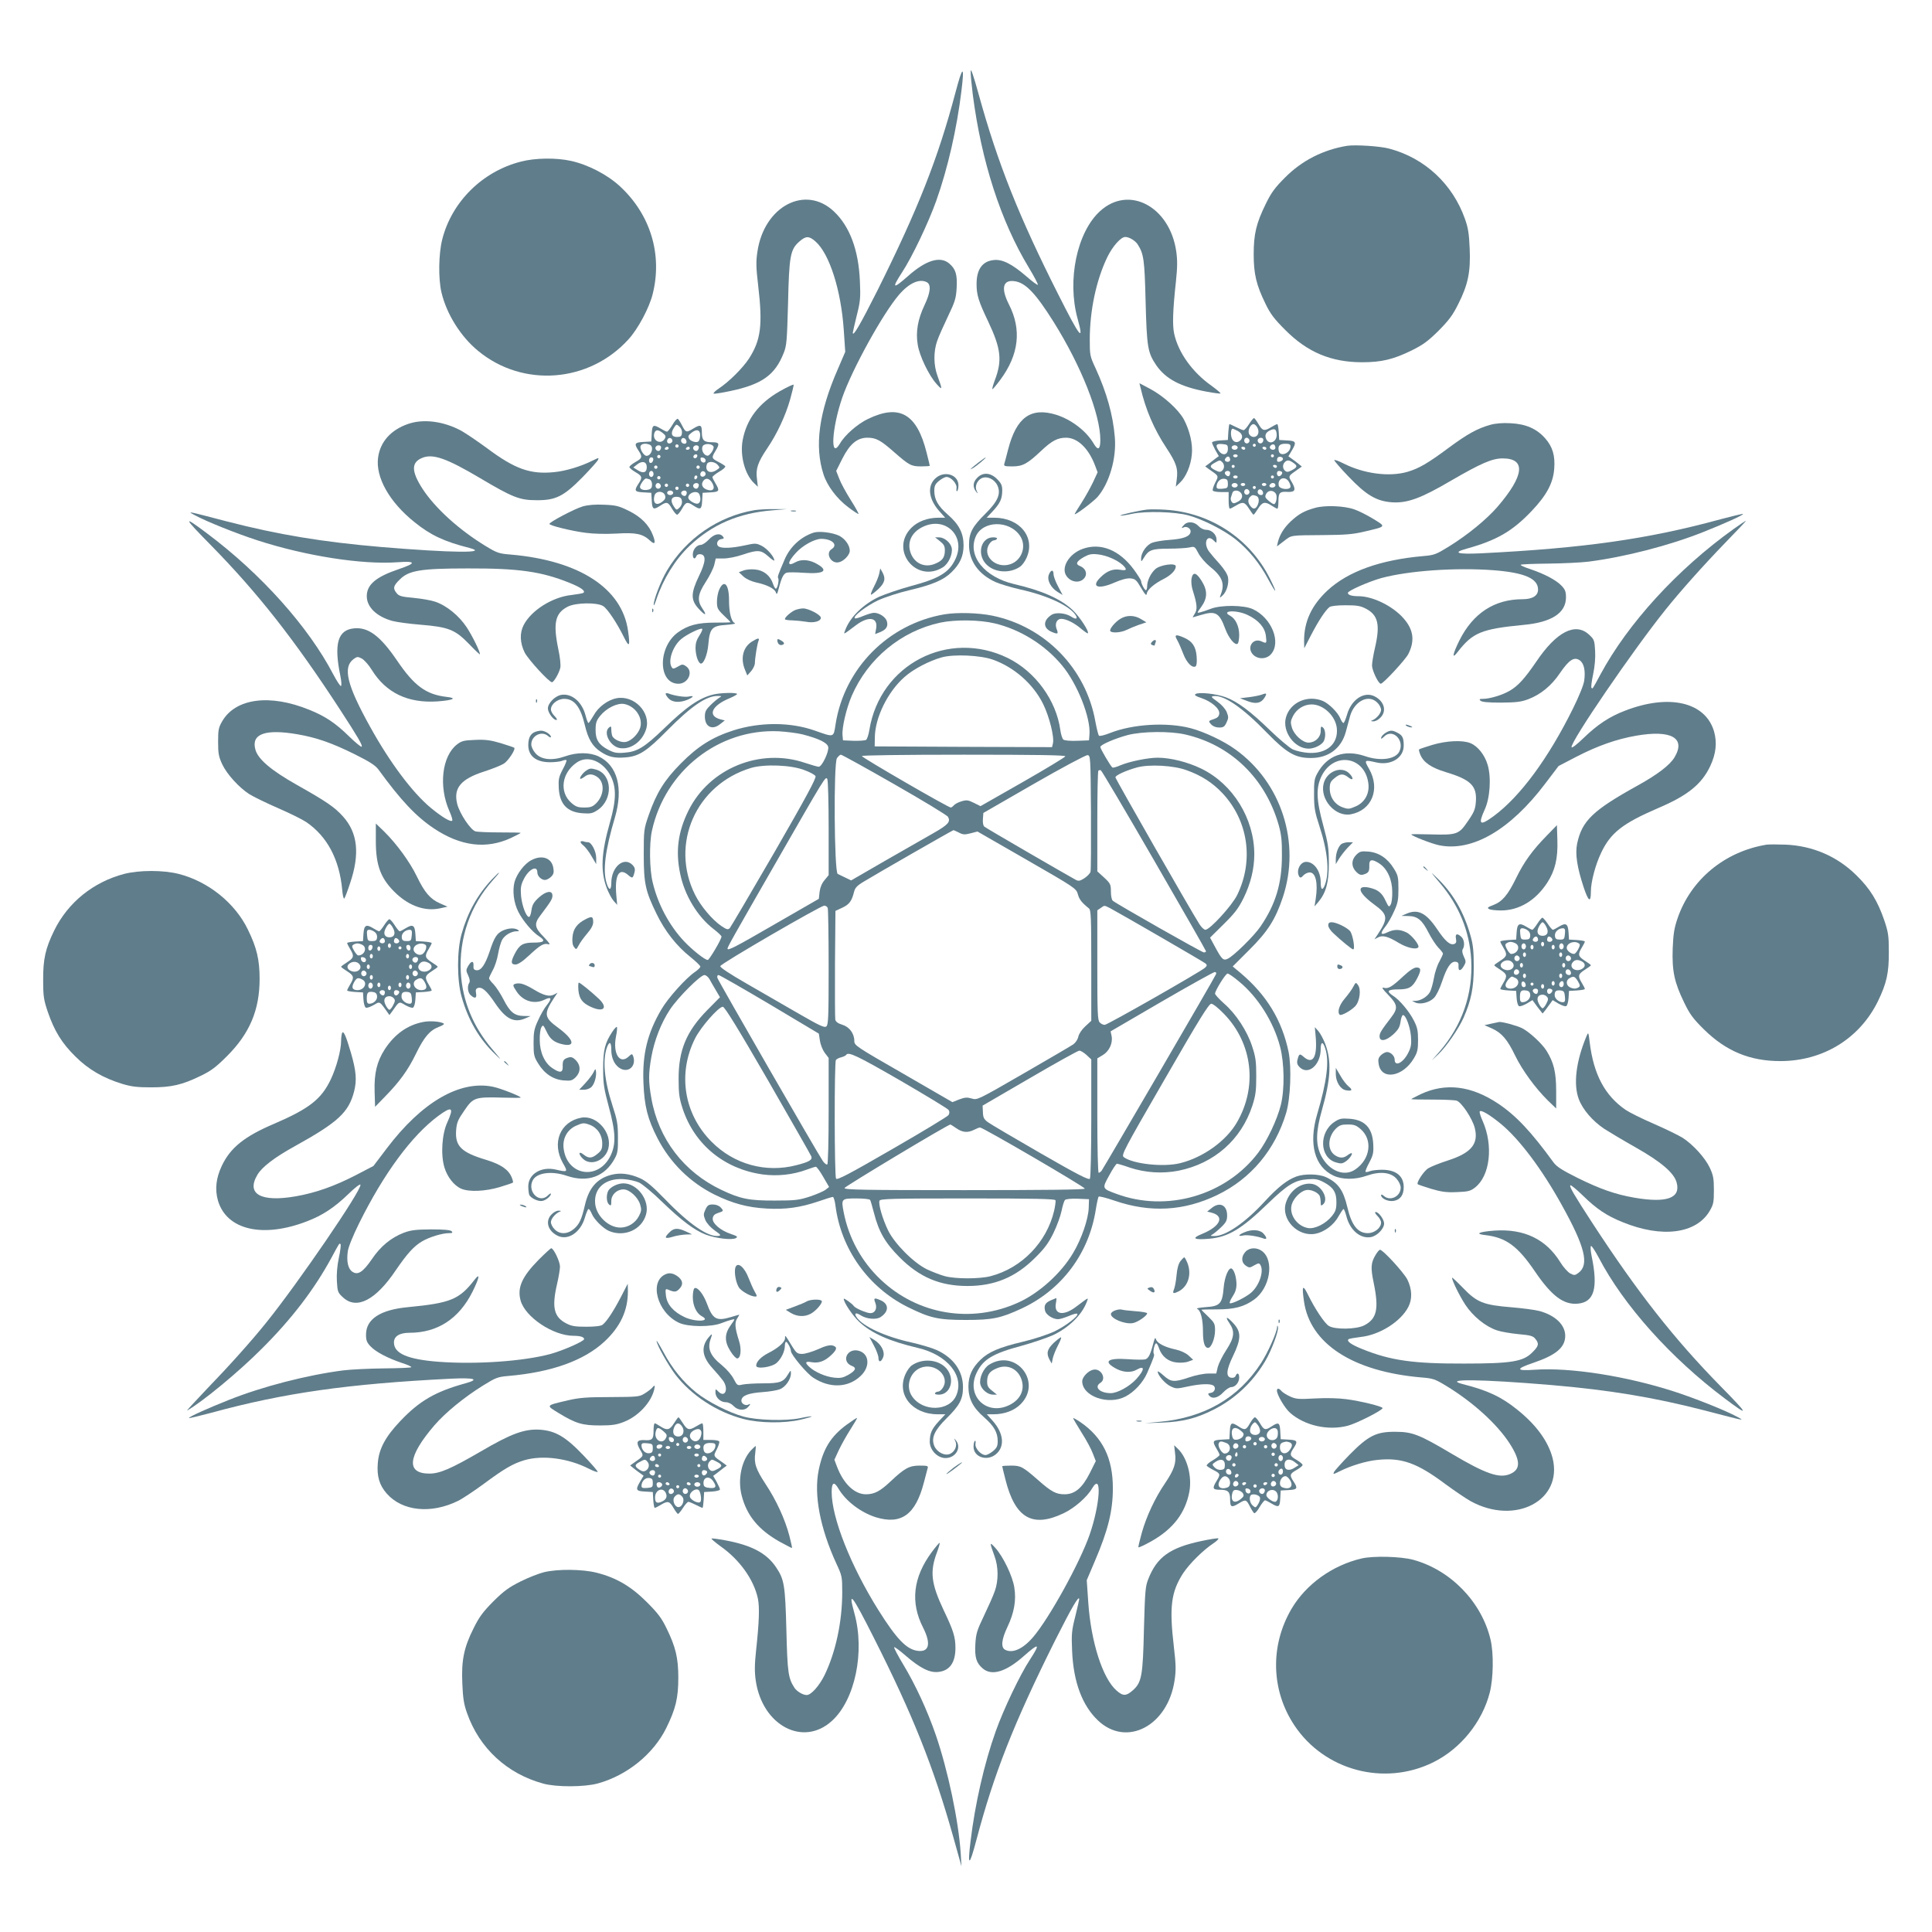 <?xml version="1.0" standalone="no"?>
<!DOCTYPE svg PUBLIC "-//W3C//DTD SVG 20010904//EN"
 "http://www.w3.org/TR/2001/REC-SVG-20010904/DTD/svg10.dtd">
<svg version="1.0" xmlns="http://www.w3.org/2000/svg"
 width="1280pt" height="1280pt" viewBox="0 0 1280 1280"
 preserveAspectRatio="xMidYMid meet">
<g transform="translate(0,1280) scale(0.1,-0.1)"
fill="#607d8b" stroke="none">
<path d="M6431 12328 c-1 -20 6 -90 14 -155 57 -441 185 -838 370 -1144 37
-61 64 -113 61 -116 -3 -3 -37 22 -76 56 -96 83 -160 115 -217 108 -75 -8
-113 -62 -113 -159 0 -72 13 -114 77 -248 85 -180 94 -258 44 -389 -11 -30
-19 -57 -16 -59 2 -2 25 25 51 60 125 168 144 334 58 502 -54 107 -40 164 38
153 72 -10 138 -78 258 -269 183 -292 310 -612 310 -783 0 -64 -16 -72 -44
-24 -49 84 -148 159 -248 191 -169 52 -264 -17 -319 -230 -11 -43 -22 -85 -25
-94 -5 -16 2 -18 54 -18 68 0 100 18 192 105 69 65 107 85 163 85 76 0 149
-70 192 -184 l17 -45 -30 -65 c-17 -36 -51 -97 -76 -136 -25 -39 -46 -73 -46
-76 0 -11 122 81 151 113 78 90 127 256 115 396 -12 148 -54 296 -127 456 -38
81 -39 88 -39 190 0 195 43 396 117 549 35 71 89 132 118 132 26 0 64 -23 81
-47 42 -65 47 -101 54 -383 8 -301 14 -336 70 -419 63 -92 162 -144 335 -176
48 -9 89 -14 91 -12 3 3 -24 25 -59 51 -128 90 -221 221 -248 346 -12 57 -9
153 12 347 10 93 10 141 2 197 -43 298 -314 442 -505 267 -153 -139 -219 -457
-149 -711 45 -162 17 -128 -127 158 -260 514 -402 870 -528 1327 -35 127 -53
178 -53 153z"/>
<path d="M6331 12190 c-117 -442 -248 -773 -519 -1317 -113 -224 -162 -309
-162 -277 0 4 12 55 26 113 24 94 26 118 21 230 -9 205 -67 361 -172 460 -189
179 -463 35 -507 -267 -10 -65 -9 -104 5 -223 31 -263 18 -362 -61 -485 -43
-65 -133 -154 -201 -199 -24 -16 -38 -31 -32 -33 6 -2 57 6 113 18 207 44 293
106 350 251 20 49 22 81 29 329 7 314 15 357 74 409 44 39 65 39 108 1 92 -81
169 -321 187 -584 l10 -147 -49 -114 c-126 -288 -156 -511 -95 -698 25 -77 89
-161 162 -216 36 -28 68 -48 70 -46 2 2 -21 44 -52 93 -31 49 -66 113 -76 141
l-20 51 40 80 c50 99 99 140 167 140 56 0 87 -16 174 -93 103 -90 116 -97 182
-97 31 0 57 2 57 4 0 2 -9 41 -21 87 -64 257 -179 324 -387 224 -70 -33 -155
-107 -188 -165 -66 -110 -53 105 17 308 65 186 267 553 375 679 67 78 136 109
185 83 29 -16 24 -68 -16 -152 -44 -93 -59 -176 -45 -260 11 -75 74 -206 126
-263 39 -43 39 -39 5 55 -26 70 -27 161 -2 231 10 30 43 103 72 164 46 96 53
118 57 187 5 89 -6 126 -50 163 -60 50 -154 21 -272 -84 -101 -89 -110 -84
-40 24 66 100 175 329 227 475 76 213 137 480 167 730 21 171 8 168 -39 -10z"/>
<path d="M8925 11834 c-158 -26 -299 -97 -411 -210 -67 -67 -91 -99 -128 -175
-63 -128 -80 -200 -80 -334 0 -131 18 -204 77 -325 33 -69 58 -102 132 -176
147 -148 305 -214 509 -214 129 0 207 19 326 77 79 39 110 62 181 132 69 70
94 103 131 178 64 127 82 213 75 366 -4 97 -10 137 -31 196 -82 232 -267 404
-501 466 -61 17 -226 27 -280 19z"/>
<path d="M3450 11729 c-254 -65 -457 -266 -520 -515 -24 -94 -27 -260 -5 -352
34 -143 127 -292 243 -387 297 -245 735 -211 996 77 63 69 137 207 160 299 66
262 -14 527 -216 714 -84 78 -212 144 -325 169 -98 22 -239 20 -333 -5z"/>
<path d="M5168 10209 c-142 -81 -222 -187 -248 -327 -18 -102 15 -225 76 -283
l25 -24 -6 52 c-9 66 5 109 67 201 66 97 122 217 153 326 14 50 24 93 23 97
-2 4 -42 -15 -90 -42z"/>
<path d="M7556 10233 c33 -144 89 -276 172 -401 66 -100 78 -137 68 -210 l-6
-46 29 28 c39 37 70 111 77 183 8 70 -14 162 -53 235 -36 65 -134 154 -222
201 l-72 38 7 -28z"/>
<path d="M4455 9985 c-15 -25 -31 -45 -36 -45 -5 0 -23 9 -41 20 -50 30 -57
26 -60 -32 l-3 -53 -52 -3 c-59 -3 -63 -11 -33 -57 28 -42 25 -51 -20 -76 -22
-13 -40 -27 -40 -33 0 -6 18 -21 40 -34 45 -26 48 -35 20 -77 -30 -46 -26 -54
33 -57 l52 -3 3 -52 c3 -59 11 -63 57 -33 42 28 51 25 77 -20 13 -22 28 -40
34 -40 6 0 20 18 33 40 25 45 34 48 76 20 46 -30 54 -26 57 33 l3 52 53 3 c58
3 62 10 32 60 -11 18 -20 36 -20 41 0 5 20 21 45 36 25 14 43 30 40 36 -4 5
-24 18 -46 29 -45 23 -46 28 -19 72 30 49 26 58 -23 58 -54 0 -67 13 -67 67 0
49 -9 53 -58 23 -44 -27 -49 -26 -72 19 -11 22 -24 42 -29 46 -6 3 -22 -15
-36 -40z m63 -54 c-2 -21 -8 -26 -33 -26 -36 0 -44 24 -20 61 16 25 17 25 36
8 12 -11 19 -28 17 -43z m-127 0 c20 -16 22 -23 13 -38 -26 -43 -84 -12 -69
37 8 25 26 25 56 1z m245 4 c4 -8 3 -27 0 -41 -5 -20 -12 -25 -33 -22 -14 2
-31 11 -37 21 -9 15 -7 22 13 38 28 23 50 24 57 4z m-181 -56 c0 -7 -8 -15
-17 -17 -18 -3 -25 18 -11 32 10 10 28 1 28 -15z m93 -2 c2 -10 -3 -17 -12
-17 -18 0 -29 16 -21 31 9 14 29 6 33 -14z m-244 -23 c31 -12 13 -74 -21 -74
-18 0 -46 47 -39 65 6 16 33 20 60 9z m190 -15 c-3 -5 -10 -7 -15 -3 -5 3 -7
10 -3 15 3 5 10 7 15 3 5 -3 7 -10 3 -15z m234 0 c1 -9 -6 -27 -17 -40 -16
-20 -23 -22 -38 -13 -22 14 -29 54 -11 65 20 14 62 6 66 -12z m-348 -3 c0 -8
-5 -18 -11 -22 -14 -8 -33 11 -25 25 10 16 36 13 36 -3z m250 0 c0 -8 -5 -18
-11 -22 -14 -8 -33 11 -25 25 10 16 36 13 36 -3z m-200 -6 c0 -5 -7 -10 -16
-10 -8 0 -12 5 -9 10 3 6 10 10 16 10 5 0 9 -4 9 -10z m140 0 c0 -5 -7 -10
-16 -10 -8 0 -12 5 -9 10 3 6 10 10 16 10 5 0 9 -4 9 -10z m-196 -61 c-3 -5
-10 -7 -15 -3 -5 3 -7 10 -3 15 3 5 10 7 15 3 5 -3 7 -10 3 -15z m246 13 c0
-13 -12 -22 -22 -16 -10 6 -1 24 13 24 5 0 9 -4 9 -8z m-292 -29 c-5 -25 -28
-28 -28 -4 0 12 6 21 16 21 9 0 14 -7 12 -17z m347 -3 c0 -22 -29 -18 -33 3
-3 14 1 18 15 15 10 -2 18 -10 18 -18z m-390 -45 c0 -37 -24 -44 -62 -19 l-27
17 24 19 c35 28 65 20 65 -17z m469 16 c17 -19 17 -20 -8 -36 -43 -28 -79 -5
-62 41 8 20 50 17 70 -5z m-400 -22 c-3 -5 -10 -7 -15 -3 -5 3 -7 10 -3 15 3
5 10 7 15 3 5 -3 7 -10 3 -15z m280 0 c-3 -5 -10 -7 -15 -3 -5 3 -7 10 -3 15
3 5 10 7 15 3 5 -3 7 -10 3 -15z m-304 -39 c0 -11 -7 -20 -15 -20 -8 0 -15 9
-15 20 0 11 7 20 15 20 8 0 15 -9 15 -20z m345 -1 c0 -7 -8 -15 -17 -17 -18
-3 -25 18 -11 32 10 10 28 1 28 -15z m-301 -30 c-3 -5 -10 -7 -15 -3 -5 3 -7
10 -3 15 3 5 10 7 15 3 5 -3 7 -10 3 -15z m246 12 c0 -6 -4 -13 -10 -16 -5 -3
-10 1 -10 9 0 9 5 16 10 16 6 0 10 -4 10 -9z m-316 -17 c9 -4 16 -18 16 -34 0
-21 -6 -29 -24 -34 -29 -7 -56 1 -56 18 0 15 29 56 40 56 4 0 15 -3 24 -6z
m416 -26 c20 -37 3 -56 -37 -42 -31 11 -41 37 -22 60 17 21 41 14 59 -18z
m-344 -9 c10 -17 -13 -36 -27 -22 -12 12 -4 33 11 33 5 0 12 -5 16 -11z m48
-10 c-3 -5 -10 -7 -15 -3 -5 3 -7 10 -3 15 3 5 10 7 15 3 5 -3 7 -10 3 -15z
m140 0 c-3 -5 -10 -7 -15 -3 -5 3 -7 10 -3 15 3 5 10 7 15 3 5 -3 7 -10 3 -15z
m66 7 c0 -8 -5 -18 -11 -22 -14 -8 -33 11 -25 25 10 16 36 13 36 -3z m-136
-27 c-3 -5 -10 -7 -15 -3 -5 3 -7 10 -3 15 3 5 10 7 15 3 5 -3 7 -10 3 -15z
m-34 -24 c0 -8 -9 -15 -20 -15 -11 0 -20 7 -20 15 0 8 9 15 20 15 11 0 20 -7
20 -15z m90 1 c0 -8 -4 -17 -8 -20 -13 -8 -35 11 -28 23 10 16 36 14 36 -3z
m-144 -18 c5 -16 1 -27 -16 -40 -40 -33 -67 -14 -54 38 8 33 59 34 70 2z m228
6 c11 -27 7 -54 -9 -60 -18 -7 -65 21 -65 39 0 34 62 52 74 21z m-116 -45 c2
-15 -5 -32 -17 -43 -18 -17 -20 -16 -35 6 -29 42 -19 71 24 66 18 -2 26 -10
28 -29z"/>
<path d="M8275 9990 c-14 -22 -30 -40 -36 -40 -5 0 -27 9 -49 20 -22 11 -41
20 -44 20 -3 0 -6 -24 -8 -52 l-3 -53 -52 -3 c-29 -2 -53 -8 -53 -14 0 -5 10
-28 22 -50 l23 -40 -22 -16 c-12 -10 -33 -25 -45 -35 l-23 -17 24 -18 c68 -47
66 -43 42 -90 -12 -24 -19 -47 -16 -52 3 -6 28 -10 56 -10 l49 0 0 -55 c0 -30
3 -55 8 -55 4 0 22 9 40 20 46 28 58 25 87 -20 14 -22 27 -40 30 -40 3 0 16
18 30 40 28 45 46 49 90 20 17 -11 33 -20 38 -20 4 0 7 22 7 49 0 57 9 66 62
62 49 -2 56 14 27 64 -25 42 -27 39 42 87 l24 17 -22 18 c-12 10 -32 25 -45
34 l-22 16 22 37 c33 56 30 65 -30 68 l-53 3 -3 53 c-2 28 -6 52 -10 52 -4 0
-22 -9 -40 -20 -46 -28 -58 -25 -84 20 -13 22 -26 40 -30 40 -4 0 -19 -18 -33
-40z m57 -26 c14 -30 1 -59 -27 -59 -10 0 -23 8 -28 17 -14 21 6 68 28 68 8 0
21 -12 27 -26z m-132 -19 c32 -17 39 -45 15 -65 -22 -18 -48 -8 -56 23 -7 26
-3 57 8 57 2 0 17 -7 33 -15z m258 -19 c6 -50 -46 -78 -68 -37 -13 25 -5 46
23 59 31 15 42 10 45 -22z m-182 -37 c10 -17 -13 -36 -27 -22 -12 12 -4 33 11
33 5 0 12 -5 16 -11z m94 -3 c0 -20 -19 -31 -32 -18 -6 6 -7 15 -4 21 10 16
36 13 36 -3z m-235 -61 c0 -39 -35 -47 -59 -13 -26 37 -21 50 22 46 34 -3 37
-6 37 -33z m185 25 c0 -5 -4 -10 -10 -10 -5 0 -10 5 -10 10 0 6 5 10 10 10 6
0 10 -4 10 -10z m130 -16 c0 -17 -26 -19 -36 -3 -7 12 15 31 28 23 4 -3 8 -12
8 -20z m100 9 c-1 -47 -70 -73 -78 -30 -7 33 6 47 43 47 27 0 35 -4 35 -17z
m-350 -8 c0 -8 -9 -15 -20 -15 -11 0 -20 7 -20 15 0 8 9 15 20 15 11 0 20 -7
20 -15z m50 -5 c0 -5 -4 -10 -9 -10 -6 0 -13 5 -16 10 -3 6 1 10 9 10 9 0 16
-4 16 -10z m140 0 c0 -5 -4 -10 -9 -10 -6 0 -13 5 -16 10 -3 6 1 10 9 10 9 0
16 -4 16 -10z m-190 -50 c0 -5 -7 -10 -15 -10 -8 0 -15 5 -15 10 0 6 7 10 15
10 8 0 15 -4 15 -10z m240 0 c0 -5 -4 -10 -10 -10 -5 0 -10 5 -10 10 0 6 5 10
10 10 6 0 10 -4 10 -10z m-290 -26 c0 -14 -21 -19 -33 -7 -9 9 13 34 24 27 5
-3 9 -12 9 -20z m350 5 c0 -12 -29 -24 -37 -16 -3 4 -3 13 0 21 6 16 37 11 37
-5z m-402 -21 c16 -16 15 -43 -2 -57 -11 -10 -21 -9 -45 4 -38 19 -39 30 -3
49 33 19 35 19 50 4z m470 -4 c30 -20 28 -30 -9 -49 -24 -13 -34 -14 -45 -4
-17 14 -18 41 -2 57 16 16 29 15 56 -4z m-388 -24 c0 -5 -4 -10 -10 -10 -5 0
-10 5 -10 10 0 6 5 10 10 10 6 0 10 -4 10 -10z m280 0 c0 -5 -4 -10 -9 -10 -6
0 -13 5 -16 10 -3 6 1 10 9 10 9 0 16 -4 16 -10z m-310 -43 c0 -8 -3 -17 -7
-20 -9 -9 -34 13 -27 24 8 14 34 11 34 -4z m343 6 c9 -9 -13 -34 -24 -27 -14
8 -11 34 4 34 8 0 17 -3 20 -7z m-293 -33 c0 -5 -7 -10 -15 -10 -8 0 -15 5
-15 10 0 6 7 10 15 10 8 0 15 -4 15 -10z m240 0 c0 -5 -4 -10 -10 -10 -5 0
-10 5 -10 10 0 6 5 10 10 10 6 0 10 -4 10 -10z m-305 -45 c0 -27 -3 -30 -37
-33 -29 -2 -38 0 -38 13 0 30 24 56 50 53 20 -2 25 -8 25 -33z m401 18 c7 -10
14 -26 14 -36 0 -26 -73 -20 -78 6 -9 45 37 66 64 30z m-336 -28 c0 -8 -9 -15
-20 -15 -11 0 -20 7 -20 15 0 8 9 15 20 15 11 0 20 -7 20 -15z m50 5 c0 -5 -7
-10 -15 -10 -8 0 -15 5 -15 10 0 6 7 10 15 10 8 0 15 -4 15 -10z m140 0 c0 -5
-7 -10 -15 -10 -8 0 -15 5 -15 10 0 6 7 10 15 10 8 0 15 -4 15 -10z m60 -5 c0
-8 -9 -15 -20 -15 -20 0 -26 11 -13 23 12 13 33 7 33 -8z m-130 -15 c0 -5 -4
-10 -10 -10 -5 0 -10 5 -10 10 0 6 5 10 10 10 6 0 10 -4 10 -10z m-44 -21 c10
-17 -13 -36 -27 -22 -12 12 -4 33 11 33 5 0 12 -5 16 -11z m92 -12 c2 -10 -3
-17 -12 -17 -18 0 -29 16 -21 31 9 14 29 6 33 -14z m-150 1 c20 -20 13 -47
-17 -62 -24 -13 -31 -13 -40 -2 -6 7 -9 21 -6 30 3 9 7 23 10 31 5 18 36 20
53 3z m235 -9 c11 -18 2 -69 -13 -69 -5 0 -21 10 -36 23 -23 20 -25 26 -15 46
14 25 48 25 64 0z m-129 -15 c18 -7 21 -36 6 -65 -13 -24 -29 -24 -46 -1 -17
21 -18 44 -2 60 14 14 20 14 42 6z"/>
<path d="M2703 9991 c-113 -39 -184 -118 -198 -222 -18 -130 74 -295 242 -429
105 -85 196 -128 362 -170 139 -36 -117 -33 -584 6 -386 33 -679 81 -1020 169
-276 72 -267 70 -213 41 73 -40 275 -121 414 -166 318 -103 691 -162 928 -145
124 9 126 -6 7 -46 -150 -51 -211 -102 -211 -179 0 -72 65 -135 170 -164 30
-8 114 -19 187 -25 184 -15 228 -32 321 -128 39 -41 72 -72 72 -68 0 19 -49
119 -88 179 -51 77 -134 145 -210 170 -26 9 -90 20 -142 25 -79 7 -97 12 -112
31 -26 32 -23 48 20 90 60 61 139 74 452 74 335 1 486 -20 672 -95 75 -30 108
-53 94 -66 -4 -4 -39 -10 -79 -15 -127 -13 -268 -102 -318 -200 -27 -53 -24
-118 7 -181 25 -48 162 -197 181 -197 12 0 47 60 55 95 4 18 -1 68 -13 124
-36 174 -21 239 63 282 53 27 196 29 235 3 28 -18 91 -112 136 -204 36 -73 43
-64 28 40 -39 282 -323 467 -779 506 -76 6 -90 11 -164 56 -176 107 -335 251
-419 380 -74 115 -75 174 -3 204 71 30 161 -1 387 -135 214 -127 260 -145 372
-145 126 -1 179 25 303 151 51 52 97 104 103 114 9 19 7 18 -38 -4 -74 -37
-176 -68 -251 -75 -158 -16 -260 20 -446 159 -60 44 -136 96 -170 115 -116 63
-251 81 -353 45z"/>
<path d="M9872 9985 c-84 -24 -150 -60 -273 -151 -140 -104 -197 -137 -274
-160 -121 -35 -289 -13 -425 56 -33 17 -60 26 -60 21 0 -5 42 -54 94 -108 118
-124 186 -164 290 -171 102 -6 191 27 392 145 195 113 270 146 339 146 157 0
144 -114 -34 -321 -72 -83 -196 -185 -322 -263 -84 -52 -97 -57 -168 -63 -287
-25 -500 -102 -636 -228 -106 -99 -156 -207 -155 -336 l1 -47 47 91 c48 92 92
159 120 182 10 7 49 12 107 12 76 0 99 -4 135 -23 80 -42 95 -105 60 -257 -11
-47 -20 -100 -20 -119 0 -32 42 -121 58 -121 16 0 162 158 182 196 45 88 35
162 -30 236 -72 83 -205 148 -300 148 -44 0 -70 8 -70 22 0 14 136 74 221 98
181 49 493 71 745 52 205 -16 294 -55 294 -128 0 -41 -37 -64 -103 -64 -185 0
-327 -92 -417 -271 -47 -95 -53 -131 -13 -79 100 129 157 153 438 180 185 17
280 79 280 182 0 38 -5 52 -30 78 -35 37 -113 78 -208 110 -38 12 -65 25 -62
28 3 4 86 7 183 8 97 1 218 7 267 13 241 31 536 107 759 196 139 55 270 114
264 120 -2 2 -69 -14 -148 -35 -483 -132 -907 -192 -1591 -226 -154 -7 -189 4
-92 31 199 55 304 116 431 250 99 104 142 185 149 279 7 86 -10 145 -59 201
-57 65 -129 96 -230 101 -54 3 -101 -1 -136 -11z"/>
<path d="M6480 9734 c-54 -43 -61 -50 -35 -36 22 12 93 71 85 71 -3 0 -25 -16
-50 -35z"/>
<path d="M6201 9634 c-59 -50 -51 -137 20 -218 l41 -46 -44 0 c-73 0 -139 -25
-181 -68 -144 -147 34 -369 209 -261 38 23 68 89 59 130 -8 35 -49 69 -84 69
l-26 0 33 -26 c26 -21 32 -32 32 -62 -1 -46 -16 -67 -65 -87 -66 -28 -133 0
-160 67 -28 72 2 140 78 177 152 74 290 -63 216 -215 -42 -88 -107 -127 -298
-178 -73 -20 -166 -52 -207 -70 -104 -49 -191 -133 -224 -220 -12 -32 -18 -35
70 31 83 63 147 54 135 -19 l-7 -39 33 13 c41 17 54 38 45 71 -7 28 -50 57
-86 57 -12 0 -44 -10 -71 -21 -27 -12 -52 -19 -56 -15 -13 13 76 81 153 118
46 21 137 51 210 68 152 36 225 67 277 118 57 55 80 106 81 177 0 82 -30 141
-104 205 -65 57 -90 100 -90 158 0 33 6 45 31 66 17 14 39 26 50 26 31 0 72
-47 66 -75 -2 -14 0 -22 4 -19 5 3 9 20 9 39 0 69 -90 99 -149 49z"/>
<path d="M6475 9635 c-29 -28 -32 -62 -9 -91 15 -18 15 -18 5 3 -15 29 2 70
33 85 36 16 84 -6 104 -48 25 -54 4 -105 -79 -187 -87 -86 -109 -127 -109
-207 0 -107 63 -195 175 -246 29 -13 102 -35 163 -49 174 -38 324 -106 366
-167 20 -28 6 -35 -26 -14 -38 25 -104 31 -132 12 -57 -37 -56 -88 1 -112 42
-18 47 -15 33 20 -13 34 2 66 31 66 32 0 87 -27 131 -65 23 -19 43 -33 45 -31
11 11 -52 107 -99 153 -81 76 -203 130 -388 173 -197 46 -310 185 -256 314 45
108 223 112 294 6 45 -67 13 -162 -64 -188 -98 -33 -192 59 -138 136 8 12 21
22 29 22 8 0 17 5 20 10 4 6 -7 10 -25 10 -79 0 -109 -106 -50 -174 53 -60
158 -69 229 -20 13 9 32 35 42 58 61 135 -44 266 -214 266 l-50 0 42 45 c48
52 61 81 61 137 0 32 -7 47 -34 74 -43 43 -94 47 -131 9z"/>
<path d="M3861 9445 c-52 -15 -220 -103 -221 -116 0 -11 147 -47 240 -59 52
-7 131 -9 205 -5 130 8 174 -2 222 -47 32 -30 39 -16 19 35 -26 69 -78 122
-161 163 -65 32 -85 37 -162 40 -59 3 -106 -1 -142 -11z"/>
<path d="M8712 9435 c-71 -20 -106 -39 -159 -88 -45 -42 -75 -89 -87 -140 l-6
-27 46 35 c53 41 38 38 264 40 140 1 193 5 265 22 153 36 150 32 62 86 -41 25
-97 53 -124 62 -67 24 -195 29 -261 10z"/>
<path d="M4998 9420 c-240 -41 -453 -188 -579 -400 -40 -67 -90 -196 -88 -228
0 -10 8 8 18 38 45 134 124 262 218 352 151 143 326 219 551 237 l97 8 -85 0
c-47 1 -106 -3 -132 -7z"/>
<path d="M7600 9424 c-53 -6 -182 -35 -178 -40 3 -2 38 3 79 12 91 19 284 14
374 -11 95 -26 234 -97 311 -158 88 -71 160 -159 218 -268 54 -99 61 -96 11 5
-132 267 -396 441 -695 459 -47 3 -101 3 -120 1z"/>
<path d="M5243 9413 c9 -2 23 -2 30 0 6 3 -1 5 -18 5 -16 0 -22 -2 -12 -5z"/>
<path d="M1401 9184 c308 -314 550 -622 851 -1084 119 -183 152 -239 144 -247
-3 -4 -41 27 -84 69 -89 87 -157 133 -262 175 -261 107 -488 77 -577 -74 -25
-43 -28 -57 -28 -138 0 -77 4 -98 27 -148 31 -66 110 -153 179 -198 27 -17
113 -59 191 -93 79 -34 163 -76 188 -93 138 -95 218 -246 237 -446 3 -37 9
-64 14 -60 4 4 22 51 39 103 65 193 50 332 -47 440 -55 62 -111 100 -308 211
-168 95 -256 169 -273 233 -29 104 65 138 280 101 126 -22 226 -57 376 -131
102 -51 138 -74 159 -102 149 -205 249 -311 367 -390 178 -119 348 -140 513
-63 34 17 63 31 63 33 0 2 -62 3 -137 3 -76 0 -149 3 -163 7 -32 9 -105 118
-121 182 -26 105 24 165 180 215 53 17 110 40 128 51 29 17 81 96 70 106 -2 2
-42 16 -88 30 -68 20 -100 25 -170 22 -75 -3 -90 -6 -121 -30 -100 -77 -123
-278 -51 -441 14 -31 23 -60 19 -64 -10 -11 -68 24 -141 84 -121 100 -271 299
-403 538 -154 277 -182 394 -110 448 23 17 28 18 55 4 16 -9 46 -42 66 -75 94
-152 239 -222 435 -209 106 8 134 22 60 30 -136 16 -214 73 -329 243 -110 161
-189 220 -283 211 -108 -10 -135 -102 -91 -315 7 -34 9 -65 4 -67 -4 -3 -27
32 -51 77 -164 315 -478 666 -836 934 -165 124 -160 110 29 -82z"/>
<path d="M11484 9294 c-370 -265 -698 -623 -881 -963 -54 -100 -51 -96 -59
-88 -4 3 1 44 11 90 11 53 16 110 13 156 -4 69 -6 75 -41 107 -90 83 -216 18
-349 -180 -76 -111 -120 -160 -175 -192 -47 -28 -132 -54 -177 -54 -24 0 -27
-3 -18 -12 9 -9 50 -13 135 -13 100 1 132 4 181 22 84 32 155 90 212 175 59
86 93 108 129 84 29 -19 40 -68 31 -134 -3 -28 -34 -104 -75 -187 -163 -329
-348 -581 -525 -712 -91 -67 -105 -57 -60 42 36 77 45 214 20 298 -19 65 -65
123 -113 143 -52 22 -159 17 -253 -11 -46 -14 -85 -27 -88 -30 -3 -2 1 -18 8
-35 21 -51 72 -86 167 -115 167 -50 209 -91 201 -197 -4 -50 -11 -68 -54 -130
-59 -87 -71 -91 -251 -86 -68 2 -123 2 -123 0 0 -9 132 -61 184 -72 220 -45
472 102 704 409 l88 116 119 62 c140 72 264 116 396 139 231 40 329 -15 254
-142 -30 -52 -114 -116 -248 -190 -294 -163 -366 -232 -398 -383 -14 -68 -1
-155 43 -289 32 -96 48 -106 48 -29 0 64 30 178 68 257 62 132 143 195 375
295 198 84 291 159 348 280 38 81 46 155 25 229 -57 195 -298 251 -591 137
-102 -39 -181 -91 -275 -182 -41 -40 -76 -67 -78 -60 -11 32 411 649 622 911
101 126 251 294 398 446 77 79 138 144 136 144 -3 0 -41 -25 -84 -56z"/>
<path d="M7846 9324 c-18 -17 -21 -28 -6 -19 20 12 51 -6 48 -28 -4 -31 -45
-47 -140 -54 -46 -3 -98 -12 -115 -19 -37 -14 -73 -66 -73 -104 0 -24 1 -24
20 7 30 50 54 58 165 58 55 0 116 4 135 8 34 8 36 7 59 -37 13 -26 47 -65 76
-89 82 -65 101 -113 74 -183 -10 -28 -10 -28 10 -10 28 25 44 80 37 121 -4 21
-26 55 -54 87 -27 29 -58 66 -70 82 -42 54 -17 121 28 76 20 -20 20 -20 20 5
0 33 -33 65 -68 65 -17 0 -38 10 -52 25 -27 29 -71 33 -94 9z"/>
<path d="M5390 9271 c-83 -27 -154 -92 -190 -174 -46 -107 -50 -119 -44 -128
7 -13 -5 -69 -16 -69 -5 0 -13 15 -19 33 -18 54 -62 89 -118 94 -26 3 -61 0
-78 -7 l-30 -11 31 -29 c19 -17 53 -32 84 -39 71 -15 120 -40 130 -65 6 -18 9
-14 19 24 19 74 32 99 53 106 12 3 62 3 113 -1 141 -10 171 16 74 66 -45 22
-94 24 -129 4 -56 -32 -55 -1 3 62 44 49 124 93 168 93 72 0 113 -40 69 -68
-44 -27 -4 -100 48 -87 33 7 72 49 72 76 0 36 -30 78 -69 99 -45 22 -134 33
-171 21z"/>
<path d="M4696 9225 c-18 -19 -42 -35 -53 -35 -27 0 -53 -31 -53 -63 0 -30 14
-36 24 -11 3 9 15 14 28 12 38 -5 34 -52 -12 -146 -53 -111 -54 -156 -4 -212
45 -50 62 -52 29 -4 -38 56 -33 96 21 179 25 38 50 89 56 112 l10 43 52 0 c30
0 85 11 126 25 100 34 122 32 170 -11 22 -20 40 -32 40 -27 0 24 -49 80 -84
97 -37 18 -42 18 -115 2 -84 -18 -148 -20 -169 -7 -21 13 -10 46 16 49 19 3
21 6 11 18 -20 25 -59 16 -93 -21z"/>
<path d="M7174 9164 c-93 -33 -148 -127 -107 -182 34 -46 99 -47 123 -3 14 27
-2 58 -35 71 -32 12 -24 31 27 60 33 18 50 22 93 17 55 -6 125 -36 163 -70 32
-30 27 -40 -16 -32 -47 8 -87 -7 -129 -48 -68 -65 -20 -85 90 -37 48 21 84 30
107 28 31 -3 39 -10 70 -63 28 -47 36 -55 38 -37 4 26 49 65 113 97 48 25 79
57 79 83 0 25 -105 10 -136 -19 -31 -28 -54 -77 -54 -114 0 -14 -4 -25 -8 -25
-9 0 -32 44 -32 61 0 5 -22 40 -49 77 -95 128 -218 178 -337 136z"/>
<path d="M5825 8999 c-4 -19 -20 -58 -35 -86 -15 -29 -24 -53 -19 -53 4 0 26
17 49 38 43 42 49 69 26 111 l-14 25 -7 -35z"/>
<path d="M6949 8993 c-14 -36 12 -86 58 -115 l33 -20 -30 57 c-17 31 -30 68
-30 81 0 32 -18 30 -31 -3z"/>
<path d="M7894 8966 c-3 -21 0 -54 10 -83 27 -85 30 -121 12 -148 -9 -14 -15
-25 -14 -25 2 0 25 7 52 15 100 30 124 17 164 -92 23 -61 63 -110 81 -98 6 3
11 30 11 58 0 57 -24 108 -59 127 -67 35 40 41 114 6 73 -34 116 -84 122 -140
6 -50 5 -51 -30 -35 -56 25 -99 -41 -56 -87 31 -33 87 -33 118 0 72 77 7 242
-118 300 -60 28 -213 29 -281 2 -25 -10 -56 -20 -69 -23 -23 -6 -22 -5 8 37
42 58 42 109 1 173 -35 56 -57 60 -66 13z"/>
<path d="M4766 8896 c-9 -19 -16 -55 -16 -82 0 -43 4 -51 45 -91 25 -23 45
-44 45 -46 0 -1 -46 -2 -102 -2 -116 0 -180 -17 -247 -65 -134 -98 -132 -340
4 -340 65 0 101 82 50 116 -22 15 -26 14 -55 -3 -27 -15 -32 -16 -40 -3 -26
41 7 139 63 186 37 31 127 75 139 68 4 -3 -4 -23 -18 -44 -19 -29 -26 -52 -26
-83 1 -47 15 -91 31 -102 20 -12 48 54 54 127 9 105 24 122 118 128 42 3 67 8
57 12 -23 9 -38 69 -38 151 0 105 -32 141 -64 73z"/>
<path d="M4321 8754 c0 -11 3 -14 6 -6 3 7 2 16 -1 19 -3 4 -6 -2 -5 -13z"/>
<path d="M5270 8759 c-28 -11 -70 -48 -70 -61 0 -4 21 -8 48 -8 26 -1 67 -5
91 -9 53 -11 103 4 99 28 -4 20 -84 61 -118 60 -14 0 -36 -5 -50 -10z"/>
<path d="M6258 8730 c-372 -63 -664 -357 -722 -728 -14 -90 -8 -88 -136 -43
-163 58 -365 58 -541 2 -140 -45 -237 -106 -349 -220 -109 -110 -161 -195
-212 -341 -32 -92 -33 -100 -33 -260 0 -194 11 -243 85 -395 56 -115 132 -212
225 -286 36 -29 65 -57 65 -63 0 -6 -16 -22 -35 -35 -60 -40 -181 -175 -224
-250 -92 -157 -126 -296 -118 -485 6 -156 28 -240 93 -367 84 -163 216 -293
379 -374 119 -58 217 -85 345 -92 126 -7 222 7 341 47 48 17 91 30 97 30 5 0
13 -25 17 -56 36 -289 218 -544 480 -674 148 -73 201 -85 385 -85 177 0 231
12 369 76 266 124 446 365 491 656 7 43 15 81 19 85 3 4 51 -8 106 -27 237
-81 458 -69 680 38 222 107 383 299 456 543 29 97 37 302 16 406 -44 209 -145
375 -316 520 l-54 45 109 109 c124 123 174 203 223 349 120 361 -9 762 -316
981 -74 54 -205 116 -293 139 -158 42 -387 28 -537 -32 -36 -14 -68 -22 -72
-17 -5 5 -15 47 -24 94 -62 351 -333 629 -682 701 -93 19 -232 23 -317 9z
m332 -60 c171 -41 333 -142 446 -278 102 -122 191 -348 182 -458 l-3 -39 -78
-3 c-47 -2 -84 2 -92 8 -7 6 -16 34 -20 63 -27 197 -165 387 -347 477 -394
193 -847 -41 -918 -475 -5 -32 -15 -62 -22 -67 -7 -4 -44 -7 -83 -6 l-70 3 -3
33 c-5 50 25 178 61 262 107 247 327 429 587 485 100 21 259 19 360 -5z m-13
-240 c142 -50 268 -161 334 -294 42 -86 75 -220 65 -261 l-6 -25 -588 2 -587
3 1 61 c2 131 86 302 197 399 58 52 164 107 247 130 80 22 255 14 337 -15z
m-1262 -495 c109 -28 165 -55 172 -83 7 -30 -41 -132 -63 -132 -7 0 -49 12
-91 26 -298 101 -634 -37 -772 -317 -69 -140 -86 -268 -55 -416 29 -144 114
-284 219 -366 30 -23 55 -46 55 -52 0 -19 -81 -155 -91 -155 -19 0 -102 66
-156 123 -99 105 -175 247 -209 392 -21 85 -23 257 -5 340 87 399 444 679 841
660 52 -3 122 -12 155 -20z m2537 -1 c303 -69 532 -291 620 -601 17 -62 22
-103 21 -203 0 -183 -42 -322 -141 -467 -43 -64 -179 -197 -218 -215 -30 -14
-39 -5 -88 86 l-29 54 90 89 c73 72 97 103 132 173 47 96 71 194 71 290 0 236
-141 465 -350 567 -90 44 -205 73 -290 73 -65 0 -187 -25 -246 -50 -25 -11
-49 -18 -54 -15 -11 7 -80 124 -80 136 0 15 96 56 181 79 96 25 281 27 381 4z
m-1925 -331 c189 -108 349 -205 354 -215 18 -33 1 -52 -99 -109 -53 -30 -197
-113 -320 -183 l-223 -129 -37 18 c-20 10 -44 21 -52 25 -23 11 -28 732 -5
767 9 12 20 23 26 23 6 0 166 -88 356 -197z m1131 186 c-2 -6 -129 -83 -283
-171 l-279 -159 -44 22 c-38 19 -49 20 -82 10 -21 -6 -43 -18 -50 -26 -7 -8
-16 -15 -21 -15 -17 0 -589 331 -589 341 0 5 269 9 676 9 484 0 675 -3 672
-11z m170 -369 c1 -206 0 -384 -3 -395 -2 -11 -21 -30 -40 -43 -30 -19 -39
-21 -58 -11 -57 31 -594 342 -605 352 -8 6 -12 26 -10 51 l3 40 335 193 c184
106 344 191 355 190 20 -2 20 -10 23 -377z m-1899 278 c36 -13 69 -31 74 -40
7 -11 -61 -138 -272 -504 -156 -269 -289 -495 -296 -503 -12 -12 -20 -10 -56
14 -62 43 -136 131 -174 207 -168 336 6 730 370 840 90 27 267 20 354 -14z
m2533 -1 c98 -35 172 -83 237 -152 171 -182 209 -446 98 -674 -34 -70 -181
-231 -211 -231 -9 0 -27 17 -40 38 -54 84 -556 961 -556 972 0 13 66 44 141
65 82 23 245 14 331 -18z m-216 -597 c189 -327 344 -598 344 -602 0 -5 -6 -8
-14 -8 -13 0 -573 318 -603 342 -8 6 -13 33 -13 61 0 47 -3 54 -45 93 l-45 41
0 330 c0 181 3 333 7 337 4 3 11 5 16 3 5 -1 164 -270 353 -597z m-2156 213
l0 -311 -27 -33 c-18 -21 -29 -48 -33 -78 l-5 -46 -290 -167 c-264 -153 -315
-179 -315 -163 0 11 33 70 317 564 334 582 332 579 344 560 5 -8 9 -154 9
-326z m863 -29 c26 -14 38 -15 77 -5 l46 12 327 -188 c320 -184 327 -189 338
-227 9 -35 26 -56 73 -94 14 -11 16 -56 16 -379 l0 -366 -40 -37 c-24 -22 -42
-50 -46 -69 -4 -18 -18 -39 -33 -50 -14 -10 -163 -97 -331 -194 -303 -175
-306 -176 -342 -165 -31 9 -45 8 -83 -6 l-45 -18 -325 188 c-317 182 -325 188
-325 218 0 49 -33 93 -80 107 -27 8 -42 19 -46 33 -2 12 -3 178 -2 371 l3 350
45 21 c47 22 63 44 78 104 7 28 19 42 68 71 85 52 586 339 591 339 2 0 18 -7
36 -16z m-869 -500 c3 -9 6 -186 6 -394 0 -325 -2 -379 -15 -390 -13 -11 -44
4 -188 87 -94 54 -250 144 -345 199 -111 64 -171 104 -170 113 3 17 664 400
689 401 9 0 20 -7 23 -16z m1869 0 c68 -36 623 -357 635 -368 10 -10 9 -15 -5
-28 -34 -29 -646 -378 -664 -378 -10 0 -25 7 -33 16 -14 13 -16 62 -16 379 l0
364 22 15 c27 19 22 19 61 0z m703 -439 c-7 -20 -745 -1285 -758 -1302 -6 -7
-14 -13 -19 -13 -5 0 -9 168 -9 379 l0 379 35 21 c43 25 68 78 60 125 l-7 33
338 197 c186 108 345 196 352 196 9 0 12 -6 8 -15z m152 -47 c125 -102 230
-268 273 -433 28 -107 31 -280 5 -385 -24 -97 -91 -239 -150 -317 -215 -284
-607 -397 -941 -272 -95 35 -94 35 -46 122 23 43 46 77 51 77 5 0 44 -11 86
-26 103 -34 216 -41 323 -20 236 48 414 205 488 430 22 69 26 99 26 196 0 98
-4 127 -27 197 -33 102 -107 216 -187 285 -32 29 -59 58 -59 65 0 20 70 133
83 133 7 0 41 -23 75 -52z m-3507 14 c8 -15 27 -48 42 -73 l27 -46 -83 -84
c-139 -141 -192 -267 -191 -459 0 -97 5 -128 27 -196 79 -238 276 -399 530
-435 97 -13 202 -2 292 32 28 10 55 19 60 19 6 0 28 -30 49 -67 l39 -67 -23
-18 c-12 -10 -59 -30 -103 -45 -74 -24 -97 -27 -232 -27 -170 -1 -230 11 -354
70 -250 118 -419 338 -466 610 -19 109 -19 159 0 269 20 112 64 226 124 317
53 80 201 228 228 228 10 0 25 -12 34 -28z m399 -166 l325 -194 7 -46 c4 -27
18 -62 32 -81 l26 -34 0 -350 c0 -203 -4 -352 -9 -356 -5 -3 -18 7 -29 22 -35
51 -694 1195 -699 1214 -3 12 0 19 8 19 8 -1 160 -88 339 -194z m3011 -65
c188 -195 221 -481 84 -717 -71 -123 -223 -232 -375 -270 -110 -28 -312 -6
-374 39 -19 14 -5 40 270 516 228 396 293 501 309 501 11 0 48 -29 86 -69z
m-3023 -438 c154 -269 284 -495 287 -504 9 -24 -14 -37 -100 -59 -202 -52
-412 6 -560 155 -184 184 -227 452 -110 685 38 76 156 210 184 210 12 0 102
-146 299 -487z m2110 168 l32 -30 0 -388 c0 -213 -4 -394 -9 -402 -7 -11 -76
24 -328 169 -175 101 -332 193 -349 206 -25 19 -31 30 -32 66 l-2 43 313 182
c171 100 319 182 327 182 9 1 30 -12 48 -28z m-1233 -170 c170 -99 314 -186
320 -195 7 -11 6 -22 -1 -34 -6 -9 -174 -111 -374 -226 -285 -165 -364 -206
-371 -195 -11 17 -12 769 -1 786 4 6 20 15 35 18 15 4 30 11 33 16 14 23 71
-4 359 -170z m371 -316 c42 -29 76 -31 118 -10 15 8 33 15 39 15 20 0 697
-395 694 -405 -3 -7 -263 -10 -798 -10 -661 0 -794 2 -794 14 0 9 685 421 702
421 1 0 19 -11 39 -25z m-571 -475 c3 -5 14 -43 25 -85 32 -126 75 -200 170
-295 131 -132 268 -190 450 -190 179 0 318 58 446 185 64 63 90 98 123 165 23
47 47 113 54 147 7 35 17 67 23 73 6 6 42 10 85 8 l74 -3 -2 -57 c-2 -74 -48
-207 -103 -299 -79 -134 -225 -266 -362 -328 -311 -142 -668 -82 -914 152
-126 119 -211 275 -244 444 -18 91 -16 93 84 93 47 0 87 -4 91 -10z m1228 -2
c2 -7 -2 -38 -9 -69 -49 -209 -214 -380 -421 -434 -73 -19 -232 -19 -303 0
-30 8 -84 29 -120 46 -89 44 -214 170 -257 259 -36 75 -65 174 -56 195 4 13
85 15 583 15 454 0 579 -3 583 -12z"/>
<path d="M7424 8701 c-37 -22 -76 -70 -68 -82 9 -15 73 -10 106 7 18 9 55 24
82 34 l51 17 -35 21 c-43 27 -95 28 -136 3z"/>
<path d="M7800 8558 c10 -18 28 -59 40 -91 22 -58 59 -95 81 -82 7 5 10 28 7
66 -5 66 -29 101 -85 125 -55 24 -65 19 -43 -18z"/>
<path d="M4983 8550 c-60 -36 -79 -112 -47 -188 l15 -37 25 28 c13 15 24 38
25 50 1 40 16 132 24 150 9 22 -2 22 -42 -3z"/>
<path d="M5150 8561 c0 -24 13 -38 31 -34 21 6 17 18 -12 33 -11 7 -19 7 -19
1z"/>
<path d="M7631 8546 c-9 -10 -8 -15 4 -20 8 -3 15 -4 15 -2 0 3 3 11 6 20 8
20 -9 21 -25 2z"/>
<path d="M4410 8203 c0 -5 9 -19 20 -31 25 -26 74 -29 125 -8 42 18 46 30 7
21 -26 -5 -94 5 -135 21 -9 3 -17 2 -17 -3z"/>
<path d="M4727 8199 c-92 -22 -179 -81 -327 -225 -131 -126 -178 -155 -265
-161 -49 -4 -68 0 -104 19 -64 33 -86 68 -85 133 0 45 5 61 30 92 41 51 113
87 159 79 75 -14 127 -93 106 -159 -14 -41 -56 -83 -92 -92 -31 -8 -83 15 -93
40 -3 9 -6 28 -6 42 0 21 -2 24 -15 13 -40 -33 6 -124 70 -136 73 -13 151 43
176 126 33 109 -79 226 -196 204 -58 -11 -122 -58 -152 -114 -16 -27 -31 -50
-34 -50 -4 0 -12 21 -19 48 -23 92 -93 151 -163 138 -41 -8 -87 -55 -87 -90 0
-27 36 -76 55 -76 9 0 5 9 -10 25 -14 13 -25 33 -25 45 0 35 44 70 88 70 67 0
108 -53 137 -175 21 -90 50 -140 104 -175 52 -35 92 -44 165 -38 89 7 140 40
276 178 160 162 260 230 335 229 28 0 28 -1 10 -12 -11 -7 -37 -28 -57 -48
-31 -30 -38 -44 -38 -76 0 -70 50 -93 103 -49 l29 23 -28 7 c-89 23 -60 91 60
140 30 13 53 26 49 29 -9 10 -110 7 -156 -4z"/>
<path d="M7921 8202 c-10 -7 0 -14 36 -26 69 -23 125 -71 121 -104 -2 -18 -12
-28 -33 -35 -40 -13 -41 -14 -20 -37 11 -12 31 -20 52 -20 28 0 36 5 49 33 14
30 14 37 1 70 -10 22 -34 49 -62 69 -41 29 -44 33 -25 36 67 10 193 -76 355
-244 131 -134 187 -166 290 -166 116 0 201 63 231 172 8 30 21 78 29 107 29
99 123 146 180 88 14 -13 25 -35 25 -48 0 -23 -31 -59 -60 -70 -10 -3 -7 -6 8
-6 13 -1 34 10 47 24 44 43 27 108 -37 141 -69 36 -154 -19 -183 -119 -9 -31
-20 -57 -24 -57 -5 0 -14 13 -21 30 -16 40 -76 99 -116 116 -101 42 -216 -9
-244 -108 -27 -94 56 -208 150 -208 38 0 86 24 100 49 15 29 12 77 -5 91 -13
11 -15 7 -15 -23 0 -42 -37 -77 -81 -77 -39 0 -96 52 -110 100 -10 33 -9 44 8
77 24 46 72 76 123 76 79 0 160 -78 167 -160 9 -102 -68 -168 -187 -161 -36 2
-83 13 -105 23 -22 11 -89 67 -150 126 -132 128 -216 190 -293 219 -63 24
-179 36 -201 22z"/>
<path d="M8360 8198 c-14 -5 -52 -13 -85 -17 l-60 -7 47 -18 c56 -22 91 -16
114 19 20 31 17 36 -16 23z"/>
<path d="M3551 8154 c0 -11 3 -14 6 -6 3 7 2 16 -1 19 -3 4 -6 -2 -5 -13z"/>
<path d="M9320 7990 c8 -5 22 -9 30 -9 10 0 8 3 -5 9 -27 12 -43 12 -25 0z"/>
<path d="M3543 7950 c-29 -12 -43 -40 -43 -87 0 -72 52 -113 144 -113 30 0 66
4 79 9 14 6 27 7 30 5 3 -3 -8 -31 -25 -62 -26 -50 -29 -65 -26 -124 6 -106
56 -159 158 -166 52 -4 66 -1 99 21 104 69 99 236 -9 268 -33 10 -43 9 -64 -5
-26 -16 -53 -56 -39 -56 4 0 17 7 27 15 25 19 51 19 81 -1 52 -34 50 -120 -5
-176 -24 -23 -37 -28 -79 -28 -42 0 -56 5 -86 31 -81 71 -64 199 36 267 73 51
175 9 226 -91 37 -74 36 -158 -5 -302 -59 -208 -65 -324 -22 -439 12 -31 32
-69 45 -84 l24 -27 -6 66 c-11 131 18 182 76 134 31 -27 34 -26 45 17 5 20 1
33 -14 48 -57 57 -140 -14 -140 -120 0 -50 -15 -52 -30 -4 -28 84 -11 219 54
438 57 194 17 346 -109 405 -58 27 -143 28 -221 0 -86 -30 -158 -23 -196 20
-16 18 -28 43 -28 59 0 59 70 93 112 55 10 -9 18 -11 18 -5 0 16 -41 42 -65
41 -11 0 -30 -4 -42 -9z"/>
<path d="M9185 7948 c-21 -12 -35 -28 -35 -40 0 -5 9 1 20 12 57 57 139 -26
100 -101 -27 -50 -126 -63 -225 -29 -138 47 -253 6 -318 -115 -19 -34 -22 -56
-21 -140 0 -87 5 -115 36 -210 55 -168 67 -305 36 -387 -16 -42 -28 -34 -28
17 0 74 -44 135 -96 135 -41 0 -69 -60 -46 -98 7 -9 13 -8 27 8 10 11 29 20
42 20 40 0 56 -70 40 -175 l-8 -50 26 30 c50 60 69 128 69 255 0 101 -5 132
-37 251 -47 172 -49 250 -11 328 80 161 283 132 309 -44 11 -69 -21 -130 -82
-157 -43 -19 -51 -20 -87 -7 -52 18 -86 67 -86 125 0 35 5 47 31 68 37 31 58
33 93 5 34 -27 36 -2 3 29 -52 49 -146 11 -167 -67 -28 -105 76 -225 179 -206
140 26 197 167 122 300 -35 61 -33 62 46 44 97 -23 183 29 183 111 0 52 -8 68
-41 85 -33 18 -47 18 -74 3z"/>
<path d="M2490 7228 c0 -167 34 -253 137 -350 89 -82 191 -117 288 -96 l50 11
-50 22 c-64 28 -102 72 -153 178 -47 97 -134 216 -216 297 l-56 54 0 -116z"/>
<path d="M10248 7264 c-95 -97 -151 -174 -203 -281 -55 -113 -92 -156 -151
-179 -38 -14 -43 -19 -28 -27 9 -5 44 -9 78 -9 121 0 230 66 307 184 52 81 71
160 67 282 l-3 99 -67 -69z"/>
<path d="M3847 7224 c-3 -4 5 -16 19 -26 13 -11 38 -43 54 -72 l30 -51 0 40
c0 44 -31 105 -54 105 -8 0 -21 2 -28 5 -8 3 -17 3 -21 -1z"/>
<path d="M8887 7208 c-21 -17 -37 -60 -37 -101 l0 -32 21 35 c12 19 37 52 57
73 l36 37 -30 0 c-17 0 -38 -6 -47 -12z"/>
<path d="M11705 7204 c-278 -45 -503 -231 -591 -489 -22 -64 -28 -103 -32
-200 -5 -148 11 -223 75 -355 38 -79 59 -108 132 -180 146 -144 304 -210 506
-210 282 0 524 148 646 395 58 119 74 189 73 330 0 107 -4 130 -31 210 -43
125 -93 207 -183 295 -127 126 -289 196 -469 204 -53 2 -109 2 -126 0z"/>
<path d="M8986 7137 c-34 -34 -34 -79 -1 -113 19 -19 31 -23 48 -18 34 10 40
20 39 59 -2 43 18 46 68 13 52 -35 84 -107 84 -187 1 -36 -4 -75 -11 -85 -10
-18 -13 -16 -33 26 -24 53 -51 74 -108 87 -88 19 -74 -33 29 -109 95 -69 98
-92 28 -199 l-23 -34 23 12 c30 17 68 7 138 -36 54 -32 113 -46 129 -30 13 12
-44 84 -79 100 -44 21 -80 21 -123 1 -47 -23 -53 -11 -18 34 17 20 43 66 59
102 26 56 30 77 30 151 0 78 -3 90 -30 134 -42 69 -100 107 -169 113 -48 4
-57 1 -80 -21z"/>
<path d="M3520 7101 c-45 -23 -96 -90 -111 -144 -15 -58 -6 -136 25 -198 30
-59 94 -135 137 -162 46 -30 36 -42 -35 -42 -72 0 -95 -14 -127 -77 -26 -51
-24 -68 6 -68 17 0 46 19 89 59 75 70 99 84 129 75 16 -4 7 9 -30 48 -63 64
-66 88 -20 147 67 89 77 105 77 127 0 38 -43 31 -92 -14 -33 -31 -42 -48 -47
-83 -3 -24 -10 -44 -16 -44 -19 0 -47 76 -53 140 -4 52 -1 72 17 108 33 68 91
98 91 47 0 -24 26 -50 51 -50 10 0 29 10 40 21 17 17 20 29 15 58 -10 67 -75
90 -146 52z"/>
<path d="M9430 7056 c0 -2 8 -10 18 -17 15 -13 16 -12 3 4 -13 16 -21 21 -21
13z"/>
<path d="M822 7010 c-204 -54 -371 -188 -463 -375 -58 -119 -74 -189 -73 -330
0 -107 4 -130 31 -210 43 -125 93 -207 183 -295 85 -85 185 -143 310 -181 60
-18 98 -23 190 -23 135 0 206 16 329 76 69 33 101 57 176 132 149 149 215 305
215 510 0 128 -19 207 -77 326 -85 177 -263 320 -459 370 -102 26 -261 26
-362 0z"/>
<path d="M9538 6952 c128 -150 198 -321 209 -509 13 -228 -61 -440 -214 -615
l-47 -53 43 40 c53 50 134 168 167 241 51 116 68 199 68 339 0 104 -4 146 -22
208 -44 156 -117 281 -223 382 -47 45 -45 43 19 -33z"/>
<path d="M3258 6973 c-96 -103 -160 -219 -200 -361 -31 -110 -31 -305 0 -415
44 -156 117 -281 223 -382 47 -45 45 -43 -19 33 -128 150 -198 321 -209 509
-13 227 63 445 213 612 58 64 52 67 -8 4z"/>
<path d="M9315 6745 l-30 -13 46 -1 c61 -1 91 -26 134 -111 19 -37 48 -81 64
-98 17 -17 31 -35 31 -40 0 -5 -11 -29 -24 -53 -14 -24 -30 -73 -36 -109 -6
-35 -18 -77 -26 -92 -16 -30 -60 -58 -96 -59 l-23 0 22 -11 c32 -15 92 -1 123
30 16 16 38 61 54 109 32 96 59 135 90 131 16 -2 21 -9 19 -31 -2 -34 16 -32
37 6 13 23 13 29 -2 60 -10 22 -13 39 -7 48 15 23 10 65 -9 82 -28 26 -42 21
-36 -12 4 -21 2 -30 -11 -35 -28 -10 -60 18 -115 100 -73 108 -128 134 -205
99z"/>
<path d="M3880 6710 c-57 -29 -82 -64 -87 -117 -3 -32 0 -54 10 -67 14 -19 15
-19 31 11 8 17 34 52 56 78 27 31 40 56 40 75 0 38 -8 42 -50 20z"/>
<path d="M10185 6680 c-14 -22 -29 -40 -33 -40 -4 0 -22 9 -41 21 -46 28 -59
19 -63 -38 l-3 -48 -52 -3 c-29 -2 -53 -6 -53 -10 0 -4 9 -22 20 -40 28 -46
25 -58 -20 -87 -22 -14 -40 -27 -40 -30 0 -3 18 -16 40 -30 45 -29 48 -41 20
-87 -11 -18 -20 -36 -20 -40 0 -4 24 -8 53 -10 l52 -3 3 -48 c2 -28 9 -50 16
-53 7 -3 30 5 51 17 l38 23 16 -22 c9 -13 24 -33 34 -45 l17 -22 18 22 c9 12
24 32 33 45 l16 22 38 -23 c21 -12 44 -20 51 -17 7 3 14 25 16 53 l3 48 53 3
c28 2 52 6 52 10 0 4 -9 22 -20 40 -28 46 -25 58 20 87 22 14 40 27 40 30 0 3
-18 16 -40 30 -45 29 -48 41 -20 87 11 18 20 36 20 40 0 4 -24 8 -52 10 l-53
3 -3 48 c-4 57 -17 66 -63 38 -19 -12 -37 -21 -41 -21 -4 0 -20 18 -34 40 -15
22 -31 40 -35 40 -5 0 -20 -18 -34 -40z m60 -21 c18 -34 7 -59 -25 -59 -32 0
-43 25 -25 59 8 17 20 31 25 31 5 0 17 -14 25 -31z m-122 -24 c11 -8 17 -23
15 -37 -2 -18 -9 -23 -33 -23 -27 0 -30 3 -33 38 -3 30 0 37 15 37 10 0 26 -7
36 -15z m245 -22 c-3 -35 -6 -38 -33 -38 -24 0 -31 5 -33 23 -4 26 21 51 51
52 15 0 18 -7 15 -37z m-178 -39 c0 -14 -21 -19 -33 -7 -9 9 13 34 24 27 5 -3
9 -12 9 -20z m94 -5 c-8 -14 -34 -11 -34 4 0 8 3 17 7 20 9 9 34 -13 27 -24z
m-243 -19 c35 -19 14 -70 -30 -70 -6 0 -18 14 -27 31 -13 26 -14 33 -2 40 18
12 35 11 59 -1z m189 -5 c0 -8 -4 -15 -10 -15 -5 0 -10 7 -10 15 0 8 5 15 10
15 6 0 10 -7 10 -15z m228 6 c12 -7 11 -14 -2 -40 -9 -17 -21 -31 -27 -31 -22
0 -49 22 -49 40 0 31 48 50 78 31z m-348 -21 c0 -11 -7 -20 -15 -20 -8 0 -15
9 -15 20 0 11 7 20 15 20 8 0 15 -9 15 -20z m250 0 c0 -11 -7 -20 -15 -20 -8
0 -15 9 -15 20 0 11 7 20 15 20 8 0 15 -9 15 -20z m-200 -5 c0 -8 -4 -15 -10
-15 -5 0 -10 7 -10 15 0 8 5 15 10 15 6 0 10 -7 10 -15z m140 0 c0 -8 -4 -15
-10 -15 -5 0 -10 7 -10 15 0 8 5 15 10 15 6 0 10 -7 10 -15z m-190 -50 c0 -8
-4 -15 -10 -15 -5 0 -10 7 -10 15 0 8 5 15 10 15 6 0 10 -7 10 -15z m240 0 c0
-8 -4 -15 -10 -15 -5 0 -10 7 -10 15 0 8 5 15 10 15 6 0 10 -7 10 -15z m-284
-16 c10 -17 -13 -36 -27 -22 -12 12 -4 33 11 33 5 0 12 -5 16 -11z m340 0 c10
-17 -13 -36 -27 -22 -12 12 -4 33 11 33 5 0 12 -5 16 -11z m-382 -41 c16 -26
-14 -53 -49 -44 -34 9 -44 35 -19 53 24 17 54 13 68 -9z m457 12 c26 -15 24
-38 -5 -52 -43 -19 -83 15 -56 47 15 18 34 19 61 5z m-391 -25 c0 -8 -4 -15
-10 -15 -5 0 -10 7 -10 15 0 8 5 15 10 15 6 0 10 -7 10 -15z m280 0 c0 -8 -4
-15 -10 -15 -5 0 -10 7 -10 15 0 8 5 15 10 15 6 0 10 -7 10 -15z m-305 -46 c0
-7 -8 -15 -17 -17 -18 -3 -25 18 -11 32 10 10 28 1 28 -15z m343 -2 c2 -10 -3
-17 -12 -17 -18 0 -29 16 -21 31 9 14 29 6 33 -14z m-298 -22 c0 -8 -4 -15
-10 -15 -5 0 -10 7 -10 15 0 8 5 15 10 15 6 0 10 -7 10 -15z m240 0 c0 -8 -4
-15 -10 -15 -5 0 -10 7 -10 15 0 8 5 15 10 15 6 0 10 -7 10 -15z m-309 -15
c37 -20 13 -70 -33 -70 -30 1 -41 16 -28 41 11 21 28 38 38 39 2 0 12 -5 23
-10z m413 -21 c15 -26 16 -33 5 -40 -19 -12 -36 -11 -60 1 -24 13 -25 46 -1
59 27 16 36 13 56 -20z m-346 -22 c2 -10 -3 -17 -12 -17 -10 0 -16 9 -16 21 0
24 23 21 28 -4z m192 8 c0 -8 -4 -15 -10 -15 -5 0 -10 7 -10 15 0 8 5 15 10
15 6 0 10 -7 10 -15z m60 -5 c0 -11 -7 -20 -15 -20 -15 0 -21 21 -8 33 12 13
23 7 23 -13z m-200 0 c0 -5 -4 -10 -10 -10 -5 0 -10 5 -10 10 0 6 5 10 10 10
6 0 10 -4 10 -10z m70 -15 c0 -8 -4 -15 -10 -15 -5 0 -10 7 -10 15 0 8 5 15
10 15 6 0 10 -7 10 -15z m-40 -28 c0 -8 -3 -17 -7 -20 -9 -9 -34 13 -27 24 8
14 34 11 34 -4z m93 6 c9 -9 -13 -34 -24 -27 -14 8 -11 34 4 34 8 0 17 -3 20
-7z m-145 -31 c4 -26 -21 -51 -50 -52 -14 0 -18 8 -18 33 0 41 7 49 40 45 17
-2 26 -10 28 -26z m230 -14 c3 -31 0 -38 -15 -38 -26 1 -53 24 -53 47 0 27 10
34 40 31 21 -3 25 -9 28 -40z m-119 -2 c10 -11 9 -21 -4 -45 -8 -17 -20 -31
-25 -31 -5 0 -17 14 -25 31 -18 34 -7 59 25 59 10 0 23 -6 29 -14z"/>
<path d="M2545 6670 c-14 -22 -29 -40 -33 -40 -4 0 -22 9 -41 21 -46 28 -59
19 -63 -38 l-3 -48 -52 -3 c-29 -2 -53 -6 -53 -10 0 -4 9 -22 20 -40 28 -46
25 -58 -20 -87 -22 -14 -40 -27 -40 -30 0 -3 18 -16 40 -30 45 -29 48 -41 20
-87 -11 -18 -20 -36 -20 -40 0 -4 24 -8 53 -10 l52 -3 3 -48 c2 -28 9 -50 16
-53 7 -3 30 5 51 17 42 25 39 27 88 -42 l17 -24 18 24 c48 69 45 67 87 42 21
-12 44 -20 51 -17 7 3 14 25 16 53 l3 48 53 3 c28 2 52 6 52 10 0 4 -9 22 -20
40 -28 46 -25 58 20 87 22 14 40 27 40 30 0 3 -18 16 -40 30 -45 29 -48 41
-20 87 11 18 20 36 20 40 0 4 -24 8 -52 10 l-53 3 -3 48 c-4 57 -17 66 -63 38
-19 -12 -37 -21 -41 -21 -4 0 -19 18 -33 40 -14 22 -30 40 -35 40 -5 0 -21
-18 -35 -40z m60 -21 c18 -34 7 -59 -25 -59 -32 0 -43 25 -25 59 8 17 20 31
25 31 5 0 17 -14 25 -31z m-122 -24 c11 -8 17 -23 15 -37 -2 -18 -9 -23 -33
-23 -27 0 -30 3 -33 38 -3 30 0 37 15 37 10 0 26 -7 36 -15z m245 -22 c-3 -35
-6 -38 -33 -38 -24 0 -31 5 -33 23 -4 26 21 51 51 52 15 0 18 -7 15 -37z
m-178 -39 c0 -14 -21 -19 -33 -7 -9 9 13 34 24 27 5 -3 9 -12 9 -20z m94 -5
c-8 -14 -34 -11 -34 4 0 8 3 17 7 20 9 9 34 -13 27 -24z m-243 -19 c34 -19 14
-70 -28 -70 -5 0 -17 14 -27 31 -15 26 -16 33 -5 40 19 12 36 11 60 -1z m189
-5 c0 -8 -4 -15 -10 -15 -5 0 -10 7 -10 15 0 8 5 15 10 15 6 0 10 -7 10 -15z
m228 6 c16 -10 -2 -57 -25 -65 -21 -9 -53 12 -53 34 0 31 48 50 78 31z m-350
-18 c-5 -25 -28 -28 -28 -4 0 12 6 21 16 21 9 0 14 -7 12 -17z m252 -4 c0 -24
-23 -21 -28 4 -2 10 3 17 12 17 10 0 16 -9 16 -21z m-200 -4 c0 -8 -4 -15 -10
-15 -5 0 -10 7 -10 15 0 8 5 15 10 15 6 0 10 -7 10 -15z m140 5 c0 -5 -4 -10
-10 -10 -5 0 -10 5 -10 10 0 6 5 10 10 10 6 0 10 -4 10 -10z m-190 -55 c0 -8
-4 -15 -10 -15 -5 0 -10 7 -10 15 0 8 5 15 10 15 6 0 10 -7 10 -15z m240 0 c0
-8 -4 -15 -10 -15 -5 0 -10 7 -10 15 0 8 5 15 10 15 6 0 10 -7 10 -15z m-285
-25 c0 -22 -29 -18 -33 3 -3 14 1 18 15 15 10 -2 18 -10 18 -18z m345 6 c0 -8
-5 -18 -11 -22 -14 -8 -33 11 -25 25 10 16 36 13 36 -3z m-386 -38 c16 -26
-14 -53 -49 -44 -34 9 -44 35 -19 53 24 17 54 13 68 -9z m457 12 c26 -15 24
-38 -5 -52 -43 -19 -83 15 -56 47 15 18 34 19 61 5z m-391 -25 c0 -8 -4 -15
-10 -15 -5 0 -10 7 -10 15 0 8 5 15 10 15 6 0 10 -7 10 -15z m280 0 c0 -8 -4
-15 -10 -15 -5 0 -10 7 -10 15 0 8 5 15 10 15 6 0 10 -7 10 -15z m-304 -36
c10 -17 -13 -36 -27 -22 -12 12 -4 33 11 33 5 0 12 -5 16 -11z m340 0 c10 -17
-13 -36 -27 -22 -12 12 -4 33 11 33 5 0 12 -5 16 -11z m-296 -34 c0 -8 -4 -15
-10 -15 -5 0 -10 7 -10 15 0 8 5 15 10 15 6 0 10 -7 10 -15z m240 0 c0 -8 -4
-15 -10 -15 -5 0 -10 7 -10 15 0 8 5 15 10 15 6 0 10 -7 10 -15z m-309 -15
c37 -20 13 -70 -33 -70 -33 1 -41 16 -24 49 18 33 27 37 57 21z m415 -21 c17
-33 9 -48 -24 -49 -45 0 -69 49 -34 69 28 17 41 13 58 -20z m-346 -19 c0 -11
-7 -20 -15 -20 -8 0 -15 9 -15 20 0 11 7 20 15 20 8 0 15 -9 15 -20z m50 5 c0
-8 -4 -15 -10 -15 -5 0 -10 7 -10 15 0 8 5 15 10 15 6 0 10 -7 10 -15z m140 0
c0 -8 -4 -15 -10 -15 -5 0 -10 7 -10 15 0 8 5 15 10 15 6 0 10 -7 10 -15z m60
-5 c0 -11 -7 -20 -15 -20 -8 0 -15 9 -15 20 0 11 7 20 15 20 8 0 15 -9 15 -20z
m-130 -15 c0 -8 -4 -15 -10 -15 -5 0 -10 7 -10 15 0 8 5 15 10 15 6 0 10 -7
10 -15z m-40 -28 c0 -8 -3 -17 -7 -20 -9 -9 -34 13 -27 24 8 14 34 11 34 -4z
m93 6 c9 -9 -13 -34 -24 -27 -14 8 -11 34 4 34 8 0 17 -3 20 -7z m-145 -31 c4
-26 -21 -51 -50 -52 -14 0 -18 8 -18 33 0 41 7 49 40 45 17 -2 26 -10 28 -26z
m230 -14 c3 -31 0 -38 -15 -38 -26 1 -53 24 -53 47 0 27 10 34 40 31 21 -3 25
-9 28 -40z m-119 -2 c10 -11 9 -21 -4 -45 -8 -17 -20 -31 -25 -31 -5 0 -17 14
-25 31 -18 34 -7 59 25 59 10 0 23 -6 29 -14z"/>
<path d="M8800 6669 c0 -12 15 -35 34 -52 50 -48 123 -107 131 -107 15 0 -3
101 -21 122 -23 25 -90 57 -121 58 -17 0 -23 -6 -23 -21z"/>
<path d="M3334 6636 c-41 -18 -59 -45 -89 -137 -31 -92 -58 -131 -89 -127 -16
2 -21 9 -19 31 2 34 -16 32 -37 -6 -13 -23 -13 -29 2 -60 10 -22 13 -39 7 -48
-15 -23 -10 -65 9 -82 28 -26 42 -21 36 12 -4 21 -2 30 11 35 28 10 60 -18
115 -100 73 -108 128 -134 205 -99 l30 13 -46 1 c-61 1 -91 26 -134 111 -19
37 -48 81 -64 98 -17 17 -31 35 -31 40 0 5 11 29 24 53 14 24 30 73 36 109 6
35 18 77 26 92 16 31 61 58 96 58 19 0 20 2 8 10 -21 13 -59 12 -96 -4z"/>
<path d="M3905 6410 c-3 -5 -4 -10 -1 -10 2 0 11 -3 20 -6 11 -4 16 -1 16 10
0 18 -25 22 -35 6z"/>
<path d="M8860 6395 c0 -8 6 -15 14 -15 22 0 28 17 10 24 -22 9 -24 8 -24 -9z"/>
<path d="M9296 6331 c-75 -70 -99 -84 -129 -75 -16 4 -7 -9 31 -48 62 -64 65
-88 20 -147 -68 -89 -78 -105 -78 -127 0 -38 43 -31 92 14 33 31 42 48 47 83
3 24 11 44 16 44 19 0 47 -76 53 -140 4 -52 1 -72 -17 -108 -33 -68 -91 -98
-91 -47 0 24 -26 50 -51 50 -10 0 -29 -10 -40 -21 -17 -17 -20 -29 -15 -58 17
-110 160 -87 233 37 24 40 28 58 28 122 0 62 -5 84 -28 129 -31 61 -95 137
-138 164 -46 30 -36 42 35 42 72 0 95 14 127 77 26 51 24 68 -6 68 -17 0 -46
-19 -89 -59z"/>
<path d="M3418 6283 c-23 -6 -23 -11 6 -54 43 -63 116 -84 182 -53 47 23 53
11 18 -34 -17 -20 -43 -66 -59 -102 -26 -56 -30 -77 -30 -151 0 -78 3 -90 30
-134 42 -69 100 -107 169 -113 48 -4 57 -1 80 21 34 34 34 79 1 113 -19 19
-31 23 -48 18 -34 -10 -40 -20 -39 -59 2 -43 -18 -46 -68 -12 -52 34 -84 106
-84 186 -1 36 4 75 11 85 10 18 13 16 33 -26 24 -53 51 -74 108 -87 88 -19 74
33 -29 109 -95 69 -98 92 -28 199 l23 34 -23 -12 c-30 -16 -68 -7 -134 33 -58
35 -91 46 -119 39z"/>
<path d="M3832 6240 c6 -58 26 -85 83 -111 85 -39 116 -6 51 55 -50 47 -123
106 -131 106 -4 0 -5 -23 -3 -50z"/>
<path d="M8966 6263 c-8 -17 -34 -52 -56 -78 -37 -43 -52 -90 -34 -108 9 -9
75 27 103 57 30 32 40 111 18 140 -14 19 -15 19 -31 -11z"/>
<path d="M2803 6029 c-103 -20 -188 -80 -254 -181 -52 -81 -71 -160 -67 -282
l3 -99 67 69 c95 97 151 174 203 281 55 113 92 156 151 179 30 11 41 20 32 24
-24 13 -92 18 -135 9z"/>
<path d="M9880 6018 l-45 -10 50 -22 c64 -29 102 -73 153 -179 47 -97 134
-216 216 -297 l56 -54 0 116 c0 125 -16 190 -65 268 -30 47 -113 124 -161 148
-34 17 -133 44 -152 41 -4 -1 -27 -6 -52 -11z"/>
<path d="M4056 5963 c-48 -73 -60 -119 -60 -243 0 -101 5 -131 37 -251 47
-172 49 -250 11 -328 -80 -161 -283 -132 -309 44 -11 69 21 130 82 157 43 19
51 20 87 7 52 -18 86 -67 86 -125 0 -35 -5 -47 -31 -68 -37 -31 -58 -33 -93
-5 -34 27 -36 2 -3 -29 52 -49 146 -11 167 67 28 105 -76 225 -179 206 -140
-26 -197 -167 -122 -300 35 -61 33 -62 -46 -44 -97 23 -183 -29 -183 -111 0
-21 3 -46 6 -55 9 -23 62 -48 89 -41 25 6 55 32 55 47 0 5 -9 0 -20 -11 -57
-57 -139 26 -100 101 27 50 126 63 225 29 138 -47 253 -6 318 115 19 34 22 56
21 140 0 87 -5 115 -36 210 -55 168 -67 305 -36 388 16 41 28 33 28 -18 0 -52
19 -96 52 -119 58 -41 118 10 92 79 -6 14 -9 14 -29 -5 -59 -55 -106 19 -84
133 7 32 9 60 6 63 -3 3 -17 -11 -31 -33z"/>
<path d="M8717 5929 c11 -131 -18 -182 -76 -134 -31 27 -34 26 -45 -17 -5 -20
-1 -33 14 -48 57 -57 140 14 140 120 0 50 15 52 30 4 28 -84 11 -219 -54 -438
-57 -194 -17 -346 109 -405 58 -27 143 -28 221 0 86 30 158 23 196 -20 16 -18
28 -43 28 -59 0 -59 -70 -93 -112 -55 -10 9 -18 11 -18 5 0 -23 48 -45 85 -38
43 8 65 39 65 91 0 74 -51 115 -144 115 -30 0 -66 -4 -79 -9 -14 -6 -27 -7
-30 -5 -3 3 8 31 25 62 26 50 29 65 26 124 -6 106 -56 159 -158 166 -52 4 -66
1 -99 -21 -104 -69 -99 -236 9 -268 33 -10 43 -9 64 5 26 16 53 56 39 56 -4 0
-17 -7 -27 -15 -25 -19 -51 -19 -81 1 -52 34 -50 120 5 176 24 23 37 28 79 28
42 0 56 -5 86 -31 81 -71 64 -199 -36 -267 -73 -51 -175 -9 -226 91 -37 74
-36 158 5 302 59 208 65 324 22 439 -12 31 -32 69 -45 84 l-24 27 6 -66z"/>
<path d="M2266 5955 c-3 -9 -6 -32 -6 -51 0 -61 -31 -176 -68 -254 -62 -132
-143 -195 -375 -295 -198 -84 -291 -159 -348 -280 -38 -81 -46 -155 -25 -229
57 -195 298 -251 591 -137 102 39 181 91 275 182 41 40 76 67 78 60 11 -32
-411 -649 -622 -911 -100 -125 -251 -293 -400 -447 -77 -81 -134 -143 -126
-138 99 56 341 255 495 410 198 197 349 395 462 604 54 100 51 96 59 88 4 -3
-1 -44 -11 -90 -11 -53 -16 -110 -13 -156 4 -69 6 -75 41 -107 90 -83 216 -18
349 180 76 111 120 160 175 192 47 28 132 54 177 54 24 0 27 3 18 13 -9 8 -50
12 -135 12 -100 -1 -132 -4 -181 -22 -84 -32 -155 -90 -212 -175 -59 -86 -93
-108 -129 -84 -29 19 -40 68 -31 134 3 28 34 104 75 187 163 329 348 581 525
712 91 67 105 57 60 -42 -36 -77 -45 -214 -20 -298 19 -65 65 -123 113 -143
52 -22 159 -17 253 11 46 14 85 27 88 30 3 2 -1 18 -8 35 -21 51 -72 86 -167
115 -167 50 -209 91 -201 197 4 50 11 68 54 130 59 87 71 91 252 86 67 -2 122
-2 122 0 0 9 -132 61 -184 72 -220 45 -472 -102 -704 -409 l-88 -116 -119 -62
c-140 -72 -264 -116 -396 -139 -231 -40 -329 15 -254 142 30 52 114 116 248
190 287 159 357 224 393 363 19 75 14 135 -21 256 -33 113 -50 151 -59 130z"/>
<path d="M10511 5935 c-70 -167 -88 -319 -51 -417 25 -68 91 -145 169 -197 31
-20 123 -75 206 -122 168 -95 256 -169 273 -233 29 -104 -65 -138 -280 -101
-126 22 -226 57 -376 131 -102 51 -138 74 -159 102 -149 205 -249 311 -367
390 -178 119 -348 140 -513 63 -34 -17 -63 -31 -63 -33 0 -2 62 -3 137 -3 76
0 149 -3 163 -7 32 -9 105 -118 121 -182 26 -105 -24 -165 -180 -215 -53 -17
-110 -40 -128 -51 -29 -17 -81 -96 -70 -106 2 -2 42 -16 88 -30 68 -20 100
-25 170 -22 75 3 90 6 121 30 100 77 123 278 51 441 -14 31 -23 60 -19 64 10
11 68 -24 141 -84 121 -100 271 -299 403 -538 154 -277 182 -394 110 -448 -23
-17 -28 -18 -55 -4 -16 9 -46 42 -66 75 -94 152 -239 222 -435 209 -106 -8
-134 -22 -60 -30 136 -16 214 -73 329 -243 110 -161 189 -220 283 -211 108 10
135 102 91 315 -7 34 -9 65 -4 67 4 3 27 -32 51 -77 164 -315 478 -666 836
-934 165 -124 160 -110 -29 82 -308 314 -550 622 -851 1084 -119 183 -152 239
-144 247 3 4 41 -27 84 -69 89 -87 157 -133 262 -175 261 -107 488 -77 577 74
25 43 28 57 28 138 0 77 -4 98 -27 148 -31 66 -110 153 -179 198 -27 17 -113
59 -191 93 -79 34 -163 76 -188 93 -138 95 -212 235 -238 448 -8 68 -9 69 -21
40z"/>
<path d="M3340 5766 c0 -2 8 -10 18 -17 15 -13 16 -12 3 4 -13 16 -21 21 -21
13z"/>
<path d="M3933 5697 c-7 -15 -31 -47 -54 -72 l-42 -45 32 0 c17 0 39 8 50 19
21 21 35 75 29 107 -2 14 -5 13 -15 -9z"/>
<path d="M8850 5685 c0 -52 30 -101 66 -108 42 -8 48 2 19 25 -14 11 -39 43
-55 72 l-30 51 0 -40z"/>
<path d="M4048 5016 c-94 -25 -147 -87 -173 -201 -22 -95 -37 -127 -74 -158
-42 -35 -93 -36 -126 -2 -14 13 -25 35 -25 48 0 23 31 59 60 70 10 3 7 6 -8 6
-13 1 -34 -10 -47 -24 -44 -43 -27 -108 37 -141 69 -36 154 19 183 119 9 31
20 57 24 57 5 0 14 -13 21 -30 16 -40 76 -99 116 -116 101 -42 216 9 244 109
27 93 -56 207 -150 207 -38 0 -86 -24 -100 -49 -15 -29 -12 -77 5 -91 13 -11
15 -7 15 23 0 42 37 77 81 77 39 0 96 -52 110 -100 10 -33 9 -44 -8 -77 -24
-46 -72 -76 -123 -76 -79 0 -160 78 -167 160 -9 102 68 168 187 161 36 -2 83
-13 105 -23 22 -11 90 -67 150 -126 132 -127 216 -190 292 -219 67 -25 172
-37 198 -23 15 9 10 13 -31 27 -70 23 -126 71 -122 104 2 18 12 28 33 35 40
13 41 14 20 37 -11 12 -31 20 -52 20 -28 0 -36 -5 -49 -33 -14 -30 -14 -37 -1
-70 10 -22 34 -49 62 -69 41 -29 44 -33 25 -36 -67 -10 -193 76 -355 244 -84
86 -123 119 -165 138 -70 31 -133 38 -192 22z"/>
<path d="M8588 5005 c-62 -23 -121 -70 -209 -165 -127 -139 -260 -231 -334
-229 -28 0 -28 1 -10 12 11 7 37 28 57 48 31 30 38 44 38 76 0 70 -50 93 -103
49 l-29 -23 28 -7 c90 -23 60 -91 -62 -141 -72 -29 -56 -41 47 -32 126 11 215
64 389 233 131 126 178 155 265 161 49 4 68 0 104 -19 64 -33 86 -68 85 -133
0 -45 -5 -61 -30 -92 -41 -51 -113 -87 -159 -79 -75 14 -127 93 -106 159 14
41 56 83 92 92 31 8 83 -15 93 -40 3 -9 6 -28 6 -42 0 -21 2 -24 15 -13 40 33
-6 124 -70 136 -73 13 -151 -43 -176 -126 -33 -109 79 -226 196 -204 58 11
122 58 152 114 16 27 31 50 34 50 4 0 12 -21 19 -47 23 -93 93 -152 163 -139
41 8 87 55 87 90 0 27 -36 76 -55 76 -9 0 -5 -9 10 -25 14 -13 25 -33 25 -45
0 -35 -44 -70 -88 -70 -67 0 -108 53 -136 174 -26 111 -61 160 -141 197 -48
22 -143 24 -197 4z"/>
<path d="M3455 4810 c27 -12 43 -12 25 0 -8 5 -22 9 -30 9 -10 0 -8 -3 5 -9z"/>
<path d="M4435 4635 c-37 -36 -31 -45 22 -29 25 8 65 14 87 15 l41 1 -40 19
c-54 25 -81 24 -110 -6z"/>
<path d="M9241 4644 c0 -11 3 -14 6 -6 3 7 2 16 -1 19 -3 4 -6 -2 -5 -13z"/>
<path d="M8243 4635 c-41 -17 -43 -29 -5 -20 26 5 94 -5 135 -21 23 -8 21 8
-3 34 -24 26 -78 29 -127 7z"/>
<path d="M3568 4453 c-110 -112 -142 -184 -119 -269 30 -110 216 -234 351
-234 44 0 70 -8 70 -22 0 -14 -136 -74 -221 -98 -181 -49 -493 -71 -745 -52
-205 16 -294 55 -294 128 0 41 37 64 103 64 185 0 327 92 417 271 47 95 53
131 13 79 -100 -129 -157 -153 -438 -180 -185 -17 -280 -79 -280 -182 0 -38 5
-52 30 -78 35 -37 113 -78 208 -110 38 -12 65 -25 62 -28 -3 -4 -86 -7 -183
-8 -97 -1 -217 -7 -267 -13 -241 -31 -536 -107 -759 -196 -139 -55 -270 -114
-264 -120 2 -2 69 14 148 35 483 132 907 192 1591 226 154 7 189 -4 92 -31
-199 -55 -304 -116 -431 -250 -99 -104 -142 -185 -149 -279 -7 -86 10 -145 59
-201 103 -117 293 -137 472 -49 29 14 104 64 167 110 140 104 197 137 274 160
121 35 289 13 425 -56 33 -17 60 -26 60 -21 0 5 -42 54 -94 108 -118 124 -186
164 -290 171 -102 6 -191 -27 -392 -145 -195 -113 -270 -146 -339 -146 -157 0
-144 114 34 321 72 83 196 185 322 263 84 52 97 57 168 63 287 25 500 102 636
228 106 99 156 207 155 336 l-1 47 -47 -91 c-48 -92 -92 -159 -120 -181 -10
-8 -49 -13 -107 -13 -76 0 -99 4 -135 23 -80 42 -95 105 -60 257 11 47 20 100
20 119 0 32 -42 121 -58 121 -4 0 -42 -35 -84 -77z"/>
<path d="M8252 4507 c-30 -32 -29 -72 3 -93 22 -15 26 -14 55 3 27 15 32 16
40 3 26 -41 -7 -139 -63 -186 -37 -31 -127 -75 -139 -68 -4 3 4 23 18 44 19
29 26 52 26 83 -1 47 -15 91 -31 102 -20 12 -48 -54 -54 -127 -9 -105 -24
-122 -118 -128 -42 -3 -67 -8 -57 -12 23 -9 38 -69 38 -151 0 -71 11 -107 34
-107 21 0 46 63 46 116 0 43 -4 51 -45 91 -25 23 -45 44 -45 46 0 1 46 2 103
2 115 0 179 17 246 65 105 76 135 256 54 320 -35 27 -84 26 -111 -3z"/>
<path d="M9115 4488 c-33 -54 -35 -86 -14 -187 36 -174 21 -239 -63 -282 -53
-27 -196 -29 -235 -3 -28 18 -91 112 -136 204 -36 73 -43 64 -28 -40 39 -282
323 -467 779 -506 76 -6 90 -11 164 -56 176 -107 335 -251 419 -380 74 -115
75 -174 3 -204 -71 -30 -161 1 -387 135 -214 127 -260 145 -372 145 -126 1
-179 -25 -303 -151 -51 -52 -97 -104 -103 -114 -9 -19 -7 -18 38 4 74 37 176
68 251 75 158 16 260 -20 446 -159 60 -44 136 -96 170 -115 296 -162 613 6
542 287 -29 110 -108 219 -233 319 -105 85 -196 128 -362 170 -139 36 117 33
584 -6 386 -33 679 -81 1020 -169 276 -72 267 -70 213 -41 -73 40 -275 121
-414 166 -318 103 -691 162 -928 145 -124 -9 -126 6 -7 46 150 51 211 102 211
179 0 72 -65 135 -170 164 -30 8 -114 19 -187 25 -184 15 -228 32 -320 128
-40 41 -73 72 -73 68 0 -19 49 -119 88 -179 51 -77 134 -145 210 -170 26 -9
90 -20 142 -25 79 -7 97 -12 112 -31 26 -32 23 -48 -20 -90 -60 -61 -139 -74
-452 -74 -335 -1 -486 20 -672 95 -75 30 -108 53 -94 66 4 4 39 10 79 15 127
13 268 102 318 200 27 53 24 118 -7 181 -25 48 -162 197 -181 197 -5 0 -18
-15 -28 -32z"/>
<path d="M7821 4445 c-13 -17 -22 -48 -26 -93 -3 -37 -11 -78 -16 -91 -13 -32
-7 -35 31 -16 63 33 87 115 56 190 -8 19 -17 35 -20 35 -2 0 -14 -11 -25 -25z"/>
<path d="M4873 4405 c-12 -33 4 -115 28 -142 25 -26 76 -53 103 -53 13 0 12 5
-4 33 -10 17 -28 58 -40 89 -27 72 -72 110 -87 73z"/>
<path d="M4415 4360 c-118 -44 -63 -256 84 -324 60 -28 213 -29 281 -2 25 10
56 20 69 23 23 6 22 5 -8 -37 -42 -58 -42 -109 -1 -173 16 -26 36 -47 44 -47
24 0 30 62 12 117 -27 85 -30 121 -12 148 9 14 15 25 14 25 -2 0 -25 -7 -52
-15 -100 -30 -124 -17 -164 92 -23 61 -63 110 -81 98 -6 -3 -11 -30 -11 -58 0
-57 24 -108 59 -127 67 -35 -40 -41 -114 -6 -74 35 -116 84 -123 142 -5 43 -3
47 14 40 42 -18 53 -17 73 3 27 27 27 52 -1 78 -28 24 -57 33 -83 23z"/>
<path d="M5146 4263 c-9 -23 2 -29 20 -11 14 13 14 16 1 21 -9 3 -18 -1 -21
-10z"/>
<path d="M7616 4270 c-18 -6 -18 -7 5 -23 25 -18 37 -9 22 16 -5 9 -15 12 -27
7z"/>
<path d="M5590 4195 c0 -24 57 -109 102 -152 81 -76 203 -130 388 -173 197
-46 310 -185 256 -314 -45 -108 -223 -112 -294 -6 -43 64 -15 157 55 187 97
40 203 -56 147 -135 -8 -12 -21 -22 -29 -22 -8 0 -17 -4 -20 -10 -4 -6 7 -10
25 -10 79 0 109 106 50 174 -53 60 -158 69 -229 20 -13 -9 -32 -35 -42 -58
-61 -135 44 -266 214 -266 l50 0 -42 -45 c-48 -52 -61 -81 -61 -137 0 -55 51
-108 104 -108 67 0 108 68 70 116 -15 18 -15 18 -5 -3 15 -30 -2 -70 -34 -85
-35 -16 -87 10 -105 52 -22 53 1 104 81 183 87 86 109 127 109 207 0 107 -63
195 -175 246 -29 13 -102 35 -163 49 -174 38 -324 106 -366 167 -20 28 -6 35
26 14 38 -25 104 -31 132 -12 57 37 56 88 -1 112 -42 18 -47 15 -33 -20 13
-35 -3 -66 -33 -66 -26 0 -102 33 -111 48 -9 14 -66 55 -66 47z"/>
<path d="M6962 4185 c-37 -16 -47 -34 -38 -70 7 -26 51 -55 86 -55 12 0 44 10
71 21 27 12 52 19 56 15 13 -13 -76 -81 -153 -118 -46 -21 -137 -51 -210 -68
-152 -36 -225 -67 -277 -118 -57 -55 -80 -106 -81 -177 0 -82 30 -141 104
-205 65 -57 90 -100 90 -158 0 -33 -6 -45 -31 -66 -17 -14 -39 -26 -50 -26
-31 0 -72 47 -66 75 2 14 0 22 -4 19 -5 -3 -9 -20 -9 -39 0 -69 90 -99 149
-49 59 50 51 137 -20 218 l-41 46 44 0 c73 0 139 25 181 68 144 147 -34 369
-209 261 -38 -23 -68 -89 -59 -130 8 -35 49 -69 84 -69 l26 0 -32 26 c-27 21
-33 32 -33 62 1 46 16 67 65 87 66 28 133 0 160 -67 28 -72 -2 -140 -78 -177
-152 -74 -290 63 -216 215 42 88 107 127 298 178 73 20 166 52 207 70 104 49
191 133 224 220 12 32 18 35 -70 -31 -82 -63 -147 -54 -135 19 4 21 5 38 3 38
-1 -1 -18 -7 -36 -15z"/>
<path d="M5345 4178 c-11 -7 -47 -22 -80 -34 l-59 -22 34 -21 c41 -24 89 -27
129 -6 35 17 83 73 75 86 -8 13 -75 11 -99 -3z"/>
<path d="M7388 4118 c-16 -5 -28 -16 -28 -24 0 -31 93 -69 145 -60 33 6 95 49
95 65 0 5 -35 11 -78 14 -43 3 -84 8 -92 11 -8 2 -27 0 -42 -6z"/>
<path d="M8145 4034 c38 -56 33 -96 -21 -179 -25 -38 -50 -89 -56 -112 l-10
-43 -52 0 c-30 0 -85 -11 -126 -25 -100 -34 -122 -32 -170 11 -22 20 -40 32
-40 27 0 -24 49 -80 84 -97 37 -18 42 -18 115 -2 84 18 148 20 169 7 21 -13
10 -46 -16 -49 -19 -3 -21 -6 -11 -18 20 -25 59 -16 93 21 18 19 42 35 53 35
27 0 53 31 53 63 0 30 -14 36 -24 11 -3 -9 -15 -14 -28 -12 -38 5 -34 52 12
146 53 111 54 156 4 212 -45 50 -62 52 -29 4z"/>
<path d="M8471 4044 c0 -11 3 -14 6 -6 3 7 2 16 -1 19 -3 4 -6 -2 -5 -13z"/>
<path d="M8461 4007 c-2 -36 -62 -170 -107 -239 -149 -230 -375 -361 -672
-388 l-97 -9 115 4 c135 5 226 28 339 85 142 71 259 181 342 320 44 74 92 204
86 229 -4 12 -5 12 -6 -2z"/>
<path d="M4691 3935 c-47 -61 -39 -124 28 -198 26 -28 57 -65 69 -81 42 -54
17 -121 -28 -76 -20 20 -20 20 -20 -5 0 -33 33 -65 68 -65 17 0 38 -10 52 -25
27 -29 71 -33 94 -9 18 17 21 28 6 19 -20 -12 -51 6 -48 28 4 31 45 47 140 54
46 3 98 12 115 19 37 14 73 66 73 104 0 24 -1 24 -20 -7 -30 -50 -54 -58 -165
-58 -55 0 -116 -4 -135 -8 -34 -8 -36 -7 -59 37 -13 26 -47 65 -76 89 -81 65
-101 113 -75 181 12 33 7 33 -19 1z"/>
<path d="M5201 3933 c-1 -25 -46 -65 -112 -98 -48 -25 -79 -57 -79 -83 0 -25
105 -10 136 19 31 28 54 77 54 114 0 14 4 25 8 25 9 0 32 -44 32 -61 0 -23
103 -147 147 -176 111 -73 234 -68 317 13 63 61 55 146 -15 165 -78 20 -118
-73 -44 -101 32 -12 24 -31 -27 -60 -33 -18 -50 -22 -93 -17 -55 6 -125 36
-162 70 -33 30 -28 40 15 32 47 -8 87 7 130 48 39 37 41 54 7 63 -18 4 -48 -3
-95 -25 -39 -17 -86 -31 -105 -31 -31 0 -39 6 -63 44 -54 88 -51 84 -51 59z"/>
<path d="M5790 3885 c17 -31 30 -68 30 -81 0 -32 18 -30 31 4 14 35 -12 85
-58 114 l-33 20 30 -57z"/>
<path d="M6980 3902 c-43 -42 -49 -69 -26 -111 l14 -25 7 35 c4 19 20 58 35
87 15 28 24 52 19 52 -4 0 -26 -17 -49 -38z"/>
<path d="M7641 3900 c-19 -74 -32 -99 -53 -106 -12 -3 -62 -3 -113 1 -141 10
-171 -16 -74 -66 45 -22 94 -24 129 -4 56 32 55 1 -2 -62 -45 -49 -125 -93
-169 -93 -72 0 -113 40 -69 68 44 27 4 100 -48 87 -33 -7 -72 -49 -72 -76 0
-100 173 -161 287 -101 58 30 116 93 143 155 46 107 50 119 44 128 -7 13 5 69
16 69 5 0 13 -15 19 -33 18 -54 62 -89 118 -94 26 -3 62 0 78 7 l30 11 -31 29
c-19 17 -53 32 -84 39 -71 15 -120 40 -130 65 -6 18 -9 14 -19 -24z"/>
<path d="M4350 3916 c0 -23 75 -157 123 -221 106 -139 275 -250 452 -296 106
-28 270 -30 378 -5 43 10 77 20 75 22 -3 2 -38 -3 -79 -12 -91 -19 -284 -14
-374 11 -95 26 -234 97 -311 158 -88 71 -160 159 -218 268 -25 46 -46 80 -46
75z"/>
<path d="M4320 3605 c-7 -8 -29 -25 -49 -37 -34 -22 -47 -23 -226 -24 -156 0
-206 -4 -280 -21 -153 -36 -150 -32 -62 -86 112 -68 155 -81 272 -81 80 0 111
5 157 23 96 37 181 128 202 214 7 31 4 34 -14 12z"/>
<path d="M8460 3587 c0 -28 53 -118 88 -148 96 -84 250 -119 381 -85 58 15
230 102 231 117 0 11 -147 47 -240 59 -53 7 -131 9 -206 5 -108 -6 -126 -5
-165 12 -24 11 -50 27 -58 36 -16 20 -31 22 -31 4z"/>
<path d="M4465 3370 c-28 -45 -46 -49 -90 -20 -16 11 -33 20 -37 20 -5 0 -8
-22 -8 -49 0 -57 -9 -66 -62 -62 -49 2 -56 -14 -27 -64 25 -42 27 -39 -42 -87
l-24 -17 22 -18 c12 -10 32 -25 45 -34 l22 -16 -22 -37 c-33 -56 -30 -65 31
-68 l52 -3 3 -52 c2 -29 6 -53 10 -53 4 0 22 9 40 20 46 28 58 25 84 -20 13
-22 26 -40 30 -40 4 0 19 18 33 40 14 22 30 40 36 40 5 0 27 -9 49 -20 22 -11
41 -20 44 -20 3 0 6 24 8 53 l3 52 53 3 c28 2 52 8 52 14 0 5 -10 28 -22 50
l-23 40 22 16 c12 10 33 25 45 35 l23 17 -24 18 c-68 47 -66 43 -42 90 12 24
19 47 16 52 -3 6 -28 10 -56 10 l-49 0 0 55 c0 30 -3 55 -7 55 -5 0 -23 -9
-41 -20 -46 -28 -58 -25 -87 20 -14 22 -27 40 -30 40 -3 0 -16 -18 -30 -40z
m51 -17 c28 -37 5 -81 -36 -68 -22 7 -26 35 -10 66 13 24 29 24 46 2z m-120
-36 c23 -20 25 -26 15 -46 -24 -45 -80 -10 -67 42 8 33 17 34 52 4z m247 -34
c-11 -31 -36 -41 -58 -23 -23 19 -18 48 13 64 37 20 59 1 45 -41z m-178 -23
c0 -22 -29 -18 -33 3 -3 14 1 18 15 15 10 -2 18 -10 18 -18z m91 9 c10 -17
-13 -36 -27 -22 -12 12 -4 33 11 33 5 0 12 -5 16 -11z m-231 -64 c0 -24 -5
-31 -23 -33 -26 -4 -51 21 -52 51 0 15 7 18 38 15 34 -3 37 -6 37 -33z m175
25 c0 -5 -4 -10 -10 -10 -5 0 -10 5 -10 10 0 6 5 10 10 10 6 0 10 -4 10 -10z
m240 -7 c-1 -47 -70 -73 -78 -30 -7 33 6 47 43 47 27 0 35 -4 35 -17z m-352
-5 c-7 -19 -38 -22 -38 -4 0 10 9 16 21 16 12 0 19 -5 17 -12z m252 -3 c0 -8
-9 -15 -20 -15 -11 0 -20 7 -20 15 0 8 9 15 20 15 11 0 20 -7 20 -15z m-200
-5 c0 -5 -7 -10 -15 -10 -8 0 -15 5 -15 10 0 6 7 10 15 10 8 0 15 -4 15 -10z
m140 0 c0 -5 -7 -10 -15 -10 -8 0 -15 5 -15 10 0 6 7 10 15 10 8 0 15 -4 15
-10z m-200 -50 c0 -5 -4 -10 -10 -10 -5 0 -10 5 -10 10 0 6 5 10 10 10 6 0 10
-4 10 -10z m250 0 c0 -5 -7 -10 -15 -10 -8 0 -15 5 -15 10 0 6 7 10 15 10 8 0
15 -4 15 -10z m-290 -26 c0 -14 -21 -19 -33 -7 -9 9 13 34 24 27 5 -3 9 -12 9
-20z m344 -5 c-8 -14 -34 -11 -34 4 0 8 3 17 7 20 9 9 34 -13 27 -24z m-394
-14 c15 -18 10 -45 -11 -58 -13 -8 -24 -6 -43 6 -33 22 -33 33 2 51 34 19 37
19 52 1z m460 0 c38 -20 38 -31 -1 -50 -24 -13 -34 -14 -45 -4 -17 14 -18 41
-2 57 15 15 13 15 48 -3z m-385 -25 c3 -5 -1 -10 -9 -10 -9 0 -16 5 -16 10 0
6 4 10 9 10 6 0 13 -4 16 -10z m275 0 c0 -5 -4 -10 -10 -10 -5 0 -10 5 -10 10
0 6 5 10 10 10 6 0 10 -4 10 -10z m-300 -44 c0 -8 -4 -17 -8 -20 -13 -8 -35
11 -28 23 10 16 36 14 36 -3z m343 7 c9 -9 -13 -34 -24 -27 -14 8 -11 34 4 34
8 0 17 -3 20 -7z m-303 -33 c0 -5 -4 -10 -10 -10 -5 0 -10 5 -10 10 0 6 5 10
10 10 6 0 10 -4 10 -10z m250 0 c0 -5 -7 -10 -15 -10 -8 0 -15 5 -15 10 0 6 7
10 15 10 8 0 15 -4 15 -10z m-305 -45 c0 -27 -3 -30 -37 -33 -29 -2 -38 0 -38
13 0 30 24 56 50 53 20 -2 25 -8 25 -33z m399 13 c26 -37 20 -50 -21 -46 -27
2 -39 8 -41 21 -9 48 34 65 62 25z m-338 -19 c7 -12 -15 -31 -28 -23 -4 3 -8
12 -8 20 0 17 26 19 36 3z m49 1 c3 -5 -1 -10 -9 -10 -9 0 -16 5 -16 10 0 6 4
10 9 10 6 0 13 -4 16 -10z m140 0 c3 -5 -1 -10 -9 -10 -9 0 -16 5 -16 10 0 6
4 10 9 10 6 0 13 -4 16 -10z m65 -5 c0 -8 -9 -15 -20 -15 -11 0 -20 7 -20 15
0 8 9 15 20 15 11 0 20 -7 20 -15z m-140 -15 c0 -5 -4 -10 -10 -10 -5 0 -10 5
-10 10 0 6 5 10 10 10 6 0 10 -4 10 -10z m-35 -31 c0 -7 -8 -15 -17 -17 -18
-3 -25 18 -11 32 10 10 28 1 28 -15z m91 10 c10 -17 -13 -36 -27 -22 -12 12
-4 33 11 33 5 0 12 -5 16 -11z m-146 -18 c13 -26 5 -46 -26 -60 -32 -14 -44
-7 -44 28 0 48 49 71 70 32z m223 12 c11 -20 15 -60 8 -72 -12 -18 -71 13 -71
37 0 32 49 59 63 35z m-113 -39 c19 -21 1 -69 -25 -69 -26 0 -44 48 -25 69 7
9 18 16 25 16 7 0 18 -7 25 -16z"/>
<path d="M5608 3360 c-104 -77 -155 -159 -184 -300 -33 -164 9 -383 117 -619
38 -81 39 -88 39 -190 0 -195 -43 -396 -117 -549 -35 -71 -89 -132 -118 -132
-26 0 -64 23 -81 47 -42 65 -47 101 -54 383 -8 301 -14 336 -70 419 -63 92
-162 144 -335 176 -48 9 -89 14 -91 12 -3 -3 24 -25 59 -51 128 -90 221 -221
248 -346 12 -57 9 -153 -12 -347 -10 -93 -10 -141 -2 -197 43 -298 314 -442
505 -267 153 139 219 457 149 711 -45 162 -17 128 127 -158 259 -512 398 -860
529 -1327 l53 -190 -5 85 c-14 217 -85 552 -165 785 -57 165 -135 333 -215
466 -37 61 -64 113 -61 116 3 3 37 -22 76 -56 96 -83 160 -115 217 -108 75 8
113 62 113 159 0 72 -13 114 -77 248 -85 180 -94 258 -44 389 11 30 19 57 16
59 -2 2 -25 -25 -51 -60 -125 -168 -144 -334 -58 -502 54 -107 40 -164 -38
-153 -72 10 -138 78 -258 269 -183 292 -310 612 -310 783 0 64 16 72 44 24 49
-84 148 -159 248 -191 169 -52 264 17 319 230 11 43 22 85 25 95 5 15 -2 17
-54 17 -68 0 -100 -18 -192 -105 -69 -65 -107 -85 -163 -85 -76 0 -149 70
-192 184 l-17 45 30 65 c17 36 52 98 77 137 25 39 45 73 43 75 -2 1 -33 -19
-70 -46z"/>
<path d="M7110 3404 c0 -3 25 -46 55 -94 31 -48 65 -111 75 -139 l20 -51 -40
-80 c-50 -99 -99 -140 -167 -140 -56 0 -87 16 -174 93 -103 90 -116 97 -181
97 -32 0 -58 -2 -58 -4 0 -2 9 -41 21 -87 64 -257 179 -324 387 -224 70 33
155 107 188 165 66 110 53 -105 -17 -308 -65 -186 -267 -553 -375 -679 -67
-78 -136 -109 -185 -83 -29 16 -24 68 16 152 44 93 59 176 45 261 -11 74 -74
205 -126 262 -39 43 -39 39 -5 -55 26 -70 27 -161 2 -231 -10 -30 -43 -103
-72 -164 -46 -96 -53 -118 -57 -187 -5 -89 6 -126 50 -163 60 -50 154 -21 272
84 101 89 110 84 40 -24 -66 -100 -175 -329 -227 -475 -76 -213 -137 -480
-167 -730 -21 -171 -8 -168 39 10 117 442 248 773 519 1317 113 224 162 309
162 277 0 -4 -12 -55 -26 -113 -24 -94 -26 -118 -21 -230 9 -205 67 -361 172
-460 189 -179 463 -35 507 267 10 65 9 104 -5 223 -31 263 -18 362 61 485 43
65 133 154 201 199 24 16 38 31 32 33 -6 2 -57 -6 -113 -18 -207 -44 -293
-106 -350 -251 -20 -49 -22 -81 -29 -329 -7 -314 -15 -357 -74 -409 -44 -39
-65 -39 -108 -1 -92 81 -169 321 -187 584 l-10 147 54 127 c87 203 119 332
119 482 0 199 -67 336 -215 438 -27 18 -48 30 -48 26z"/>
<path d="M8281 3370 c-25 -45 -34 -48 -76 -20 -46 30 -54 26 -57 -32 l-3 -53
-52 -3 c-59 -3 -63 -10 -33 -60 11 -18 20 -36 20 -41 0 -5 -20 -21 -45 -36
-25 -14 -43 -30 -40 -36 4 -5 24 -18 46 -29 45 -23 46 -28 19 -72 -30 -49 -26
-58 23 -58 54 0 67 -13 67 -67 0 -49 9 -53 58 -23 44 27 49 26 72 -19 11 -22
24 -42 29 -46 6 -3 22 15 36 40 15 25 31 45 36 45 5 0 23 -9 41 -20 50 -30 57
-26 60 33 l3 52 53 3 c58 3 62 11 32 57 -28 42 -25 51 20 76 22 13 40 27 40
33 0 6 -18 21 -40 34 -45 26 -48 35 -20 77 30 46 26 54 -32 57 l-53 3 -3 53
c-3 58 -11 62 -57 32 -42 -28 -51 -25 -77 20 -13 22 -28 40 -34 40 -6 0 -20
-18 -33 -40z m67 -54 c-5 -32 -62 -30 -66 2 -2 13 5 33 14 44 18 20 19 20 37
-3 10 -12 17 -32 15 -43z m-127 5 c20 -16 22 -23 13 -38 -6 -10 -23 -19 -37
-21 -21 -3 -28 2 -33 22 -13 54 15 72 57 37z m243 3 c3 -8 3 -26 0 -40 -8 -33
-59 -34 -70 -2 -12 37 56 79 70 42z m-174 -55 c0 -12 -29 -24 -37 -16 -3 4 -3
13 0 21 6 16 37 11 37 -5z m90 -4 c0 -8 -9 -15 -20 -15 -11 0 -20 7 -20 15 0
8 9 15 20 15 11 0 20 -7 20 -15z m-256 -25 c38 -14 29 -70 -11 -70 -18 0 -46
47 -39 65 6 18 15 19 50 5z m200 -11 c-3 -5 -10 -7 -15 -3 -5 3 -7 10 -3 15 3
5 10 7 15 3 5 -3 7 -10 3 -15z m220 15 c21 -8 20 -27 -2 -54 -26 -32 -62 -20
-62 20 0 26 7 33 42 39 3 0 13 -2 22 -5z m-339 -25 c0 -7 -8 -15 -17 -17 -18
-3 -25 18 -11 32 10 10 28 1 28 -15z m251 10 c10 -17 -13 -36 -27 -22 -12 12
-4 33 11 33 5 0 12 -5 16 -11z m-202 -20 c-3 -5 -10 -7 -15 -3 -5 3 -7 10 -3
15 3 5 10 7 15 3 5 -3 7 -10 3 -15z m140 0 c-3 -5 -10 -7 -15 -3 -5 3 -7 10
-3 15 3 5 10 7 15 3 5 -3 7 -10 3 -15z m-198 -56 c-10 -10 -19 5 -10 18 6 11
8 11 12 0 2 -7 1 -15 -2 -18z m248 6 c-3 -5 -10 -7 -15 -3 -5 3 -7 10 -3 15 3
5 10 7 15 3 5 -3 7 -10 3 -15z m-284 -13 c0 -8 -5 -18 -11 -22 -14 -8 -33 11
-25 25 10 16 36 13 36 -3z m340 -6 c0 -11 -7 -20 -15 -20 -8 0 -15 9 -15 20 0
11 7 20 15 20 8 0 15 -9 15 -20z m-385 -45 c0 -25 -4 -31 -26 -33 -15 -2 -32
5 -43 17 -17 18 -16 20 6 35 36 25 63 17 63 -19z m466 16 l23 -18 -27 -17
c-31 -21 -60 -18 -65 7 -9 47 27 62 69 28z m-397 -22 c-3 -5 -10 -7 -15 -3 -5
3 -7 10 -3 15 3 5 10 7 15 3 5 -3 7 -10 3 -15z m280 0 c-3 -5 -10 -7 -15 -3
-5 3 -7 10 -3 15 3 5 10 7 15 3 5 -3 7 -10 3 -15z m-306 -42 c2 -10 -3 -17
-12 -17 -18 0 -29 16 -21 31 9 14 29 6 33 -14z m342 3 c0 -11 -7 -20 -15 -20
-15 0 -21 21 -8 33 12 13 23 7 23 -13z m-299 -33 c-13 -13 -26 -3 -16 12 3 6
11 8 17 5 6 -4 6 -10 -1 -17z m243 2 c-3 -5 -10 -7 -15 -3 -5 3 -7 10 -3 15 3
5 10 7 15 3 5 -3 7 -10 3 -15z m-306 -11 c17 -17 15 -55 -4 -62 -50 -19 -77 7
-50 49 18 27 35 32 54 13z m408 -13 c27 -42 0 -68 -50 -49 -31 12 -13 74 21
74 7 0 20 -11 29 -25z m-341 -26 c0 -7 -8 -15 -17 -17 -18 -3 -25 18 -11 32
10 10 28 1 28 -15z m250 0 c0 -7 -8 -15 -17 -17 -18 -3 -25 18 -11 32 10 10
28 1 28 -15z m-200 1 c-3 -5 -10 -10 -16 -10 -5 0 -9 5 -9 10 0 6 7 10 16 10
8 0 12 -4 9 -10z m140 0 c-3 -5 -10 -10 -16 -10 -5 0 -9 5 -9 10 0 6 7 10 16
10 8 0 12 -4 9 -10z m-71 -21 c-3 -5 -10 -7 -15 -3 -5 3 -7 10 -3 15 3 5 10 7
15 3 5 -3 7 -10 3 -15z m-39 -29 c0 -22 -29 -18 -33 3 -3 14 1 18 15 15 10 -2
18 -10 18 -18z m95 6 c0 -8 -5 -18 -11 -22 -14 -8 -33 11 -25 25 10 16 36 13
36 -3z m-146 -19 c9 -15 7 -22 -13 -38 -42 -35 -70 -17 -57 37 5 20 12 25 33
22 14 -2 31 -11 37 -21z m226 3 c13 -24 4 -60 -13 -60 -19 0 -57 29 -57 44 0
36 53 48 70 16z m-112 -33 c2 -10 -4 -29 -13 -43 -16 -25 -17 -25 -36 -8 -19
17 -25 54 -12 68 14 13 58 1 61 -17z"/>
<path d="M7533 3383 c9 -2 23 -2 30 0 6 3 -1 5 -18 5 -16 0 -22 -2 -12 -5z"/>
<path d="M4977 3193 c-64 -68 -91 -194 -63 -302 34 -132 111 -226 251 -305 44
-24 81 -43 82 -42 2 1 -6 37 -17 80 -29 111 -87 237 -158 344 -65 99 -78 138
-68 208 3 24 4 44 3 44 -2 0 -15 -12 -30 -27z"/>
<path d="M7785 3173 c9 -66 -5 -109 -67 -201 -66 -97 -122 -217 -153 -326 -14
-50 -24 -93 -23 -97 2 -4 42 15 90 42 142 81 222 187 248 327 18 102 -15 225
-76 283 l-25 24 6 -52z"/>
<path d="M6316 3075 c-25 -20 -46 -38 -46 -41 0 -5 63 41 95 68 26 23 -8 3
-49 -27z"/>
<path d="M9022 2475 c-194 -45 -370 -171 -466 -335 -142 -243 -135 -538 19
-770 199 -300 595 -406 920 -246 182 90 325 267 375 462 24 94 27 260 5 352
-59 249 -264 460 -512 528 -82 22 -262 27 -341 9z"/>
<path d="M3605 2384 c-33 -8 -103 -35 -155 -61 -78 -39 -110 -62 -181 -132
-69 -70 -94 -103 -131 -178 -64 -127 -82 -213 -75 -366 4 -97 10 -137 31 -196
82 -234 266 -403 506 -468 88 -24 271 -23 360 1 194 53 369 195 454 367 63
128 80 200 80 334 0 131 -18 204 -77 325 -33 69 -58 102 -132 176 -103 103
-201 161 -331 194 -93 24 -258 26 -349 4z"/>
</g>
</svg>
